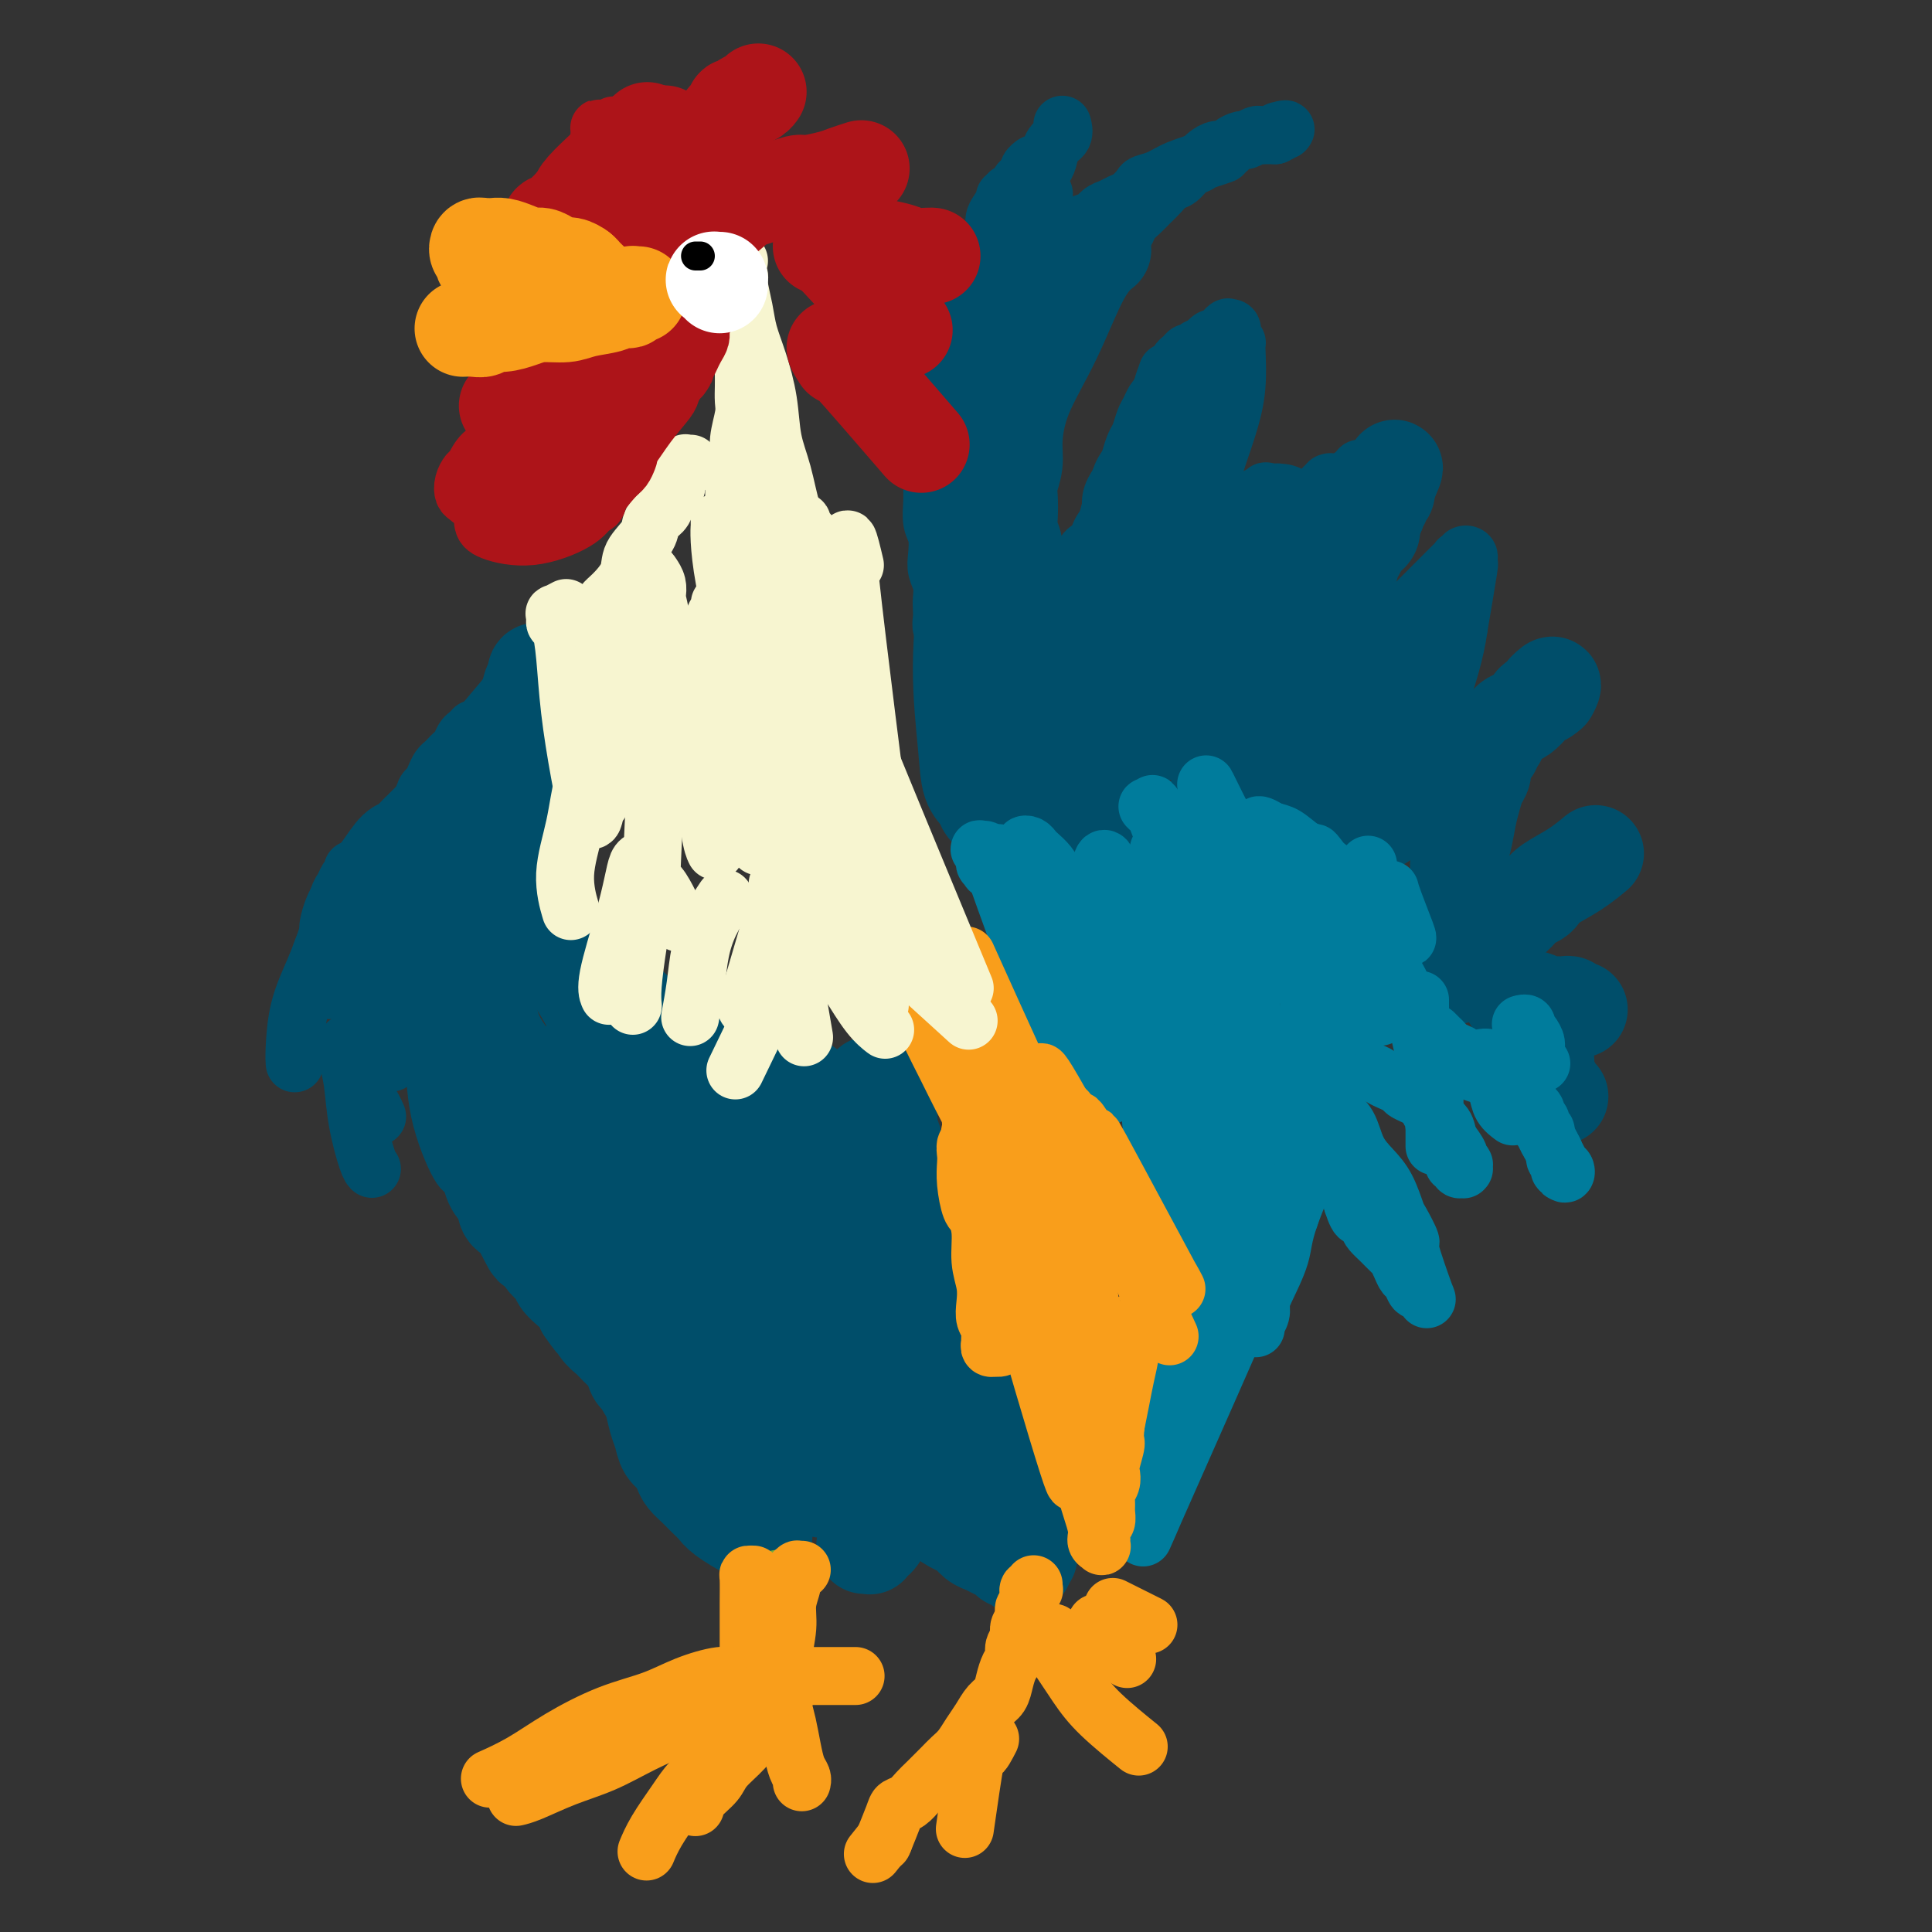 <svg viewBox='0 0 400 400' version='1.1' xmlns='http://www.w3.org/2000/svg' xmlns:xlink='http://www.w3.org/1999/xlink'><rect x="0" y="0" width="400" height="400" fill="#333333" stroke="none"/><g fill='none' stroke='#004E6A' stroke-width='20' stroke-linecap='round' stroke-linejoin='round'><path d='M206,169c-0.449,-0.440 -0.898,-0.881 -1,-1c-0.102,-0.119 0.142,0.083 0,0c-0.142,-0.083 -0.670,-0.452 -1,-1c-0.330,-0.548 -0.463,-1.274 -1,-2c-0.537,-0.726 -1.478,-1.453 -2,-3c-0.522,-1.547 -0.623,-3.915 -1,-8c-0.377,-4.085 -1.029,-9.889 -1,-16c0.029,-6.111 0.739,-12.530 1,-17c0.261,-4.470 0.075,-6.991 0,-8c-0.075,-1.009 -0.037,-0.504 0,0'/><path d='M220,171c0.120,-0.457 0.239,-0.913 0,-1c-0.239,-0.087 -0.837,0.197 -1,0c-0.163,-0.197 0.107,-0.873 0,-1c-0.107,-0.127 -0.592,0.296 -1,0c-0.408,-0.296 -0.739,-1.311 -1,-2c-0.261,-0.689 -0.452,-1.053 -1,-2c-0.548,-0.947 -1.452,-2.477 -2,-4c-0.548,-1.523 -0.739,-3.039 -1,-5c-0.261,-1.961 -0.592,-4.366 -1,-6c-0.408,-1.634 -0.894,-2.496 -1,-4c-0.106,-1.504 0.168,-3.651 0,-5c-0.168,-1.349 -0.777,-1.901 -1,-3c-0.223,-1.099 -0.060,-2.744 0,-4c0.060,-1.256 0.016,-2.124 0,-3c-0.016,-0.876 -0.003,-1.760 0,-3c0.003,-1.240 -0.003,-2.835 0,-4c0.003,-1.165 0.015,-1.900 0,-3c-0.015,-1.100 -0.056,-2.567 0,-4c0.056,-1.433 0.210,-2.833 0,-4c-0.210,-1.167 -0.784,-2.100 -1,-3c-0.216,-0.900 -0.073,-1.766 0,-3c0.073,-1.234 0.075,-2.835 0,-4c-0.075,-1.165 -0.227,-1.893 0,-3c0.227,-1.107 0.832,-2.592 1,-4c0.168,-1.408 -0.102,-2.738 0,-5c0.102,-2.262 0.574,-5.454 2,-9c1.426,-3.546 3.805,-7.445 6,-12c2.195,-4.555 4.206,-9.765 6,-13c1.794,-3.235 3.370,-4.496 4,-5c0.630,-0.504 0.315,-0.252 0,0'/></g>
<g fill='none' stroke='#004E6A' stroke-width='12' stroke-linecap='round' stroke-linejoin='round'><path d='M219,52c-0.118,-0.333 -0.236,-0.666 0,-1c0.236,-0.334 0.827,-0.668 1,-1c0.173,-0.332 -0.071,-0.662 0,-1c0.071,-0.338 0.456,-0.686 1,-1c0.544,-0.314 1.248,-0.595 2,-1c0.752,-0.405 1.552,-0.935 2,-1c0.448,-0.065 0.542,0.334 1,0c0.458,-0.334 1.279,-1.403 2,-2c0.721,-0.597 1.344,-0.724 2,-1c0.656,-0.276 1.347,-0.703 2,-1c0.653,-0.297 1.267,-0.464 2,-1c0.733,-0.536 1.585,-1.443 2,-2c0.415,-0.557 0.392,-0.766 1,-1c0.608,-0.234 1.848,-0.494 3,-1c1.152,-0.506 2.216,-1.259 4,-2c1.784,-0.741 4.288,-1.469 6,-2c1.712,-0.531 2.632,-0.866 3,-1c0.368,-0.134 0.184,-0.067 0,0'/><path d='M227,56c-0.006,0.109 -0.013,0.218 0,0c0.013,-0.218 0.045,-0.765 0,-1c-0.045,-0.235 -0.168,-0.160 0,0c0.168,0.160 0.626,0.405 1,0c0.374,-0.405 0.663,-1.459 1,-2c0.337,-0.541 0.723,-0.567 1,-1c0.277,-0.433 0.444,-1.271 1,-2c0.556,-0.729 1.500,-1.350 2,-2c0.500,-0.650 0.557,-1.330 1,-2c0.443,-0.670 1.274,-1.330 2,-2c0.726,-0.670 1.349,-1.349 2,-2c0.651,-0.651 1.330,-1.274 2,-2c0.670,-0.726 1.331,-1.557 2,-2c0.669,-0.443 1.344,-0.500 2,-1c0.656,-0.500 1.292,-1.444 2,-2c0.708,-0.556 1.489,-0.723 2,-1c0.511,-0.277 0.752,-0.665 1,-1c0.248,-0.335 0.504,-0.615 1,-1c0.496,-0.385 1.231,-0.873 2,-1c0.769,-0.127 1.572,0.106 2,0c0.428,-0.106 0.482,-0.550 1,-1c0.518,-0.450 1.501,-0.905 2,-1c0.499,-0.095 0.515,0.171 1,0c0.485,-0.171 1.439,-0.778 2,-1c0.561,-0.222 0.728,-0.060 1,0c0.272,0.060 0.650,0.016 1,0c0.350,-0.016 0.671,-0.005 1,0c0.329,0.005 0.664,0.002 1,0'/><path d='M264,28c3.646,-1.774 1.762,-1.207 1,-1c-0.762,0.207 -0.400,0.056 0,0c0.400,-0.056 0.838,-0.015 1,0c0.162,0.015 0.046,0.004 0,0c-0.046,-0.004 -0.023,-0.002 0,0'/><path d='M205,129c0.008,-0.033 0.016,-0.065 0,0c-0.016,0.065 -0.057,0.229 0,0c0.057,-0.229 0.212,-0.849 0,-1c-0.212,-0.151 -0.793,0.166 -1,0c-0.207,-0.166 -0.041,-0.817 0,-1c0.041,-0.183 -0.041,0.101 0,0c0.041,-0.101 0.207,-0.589 0,-1c-0.207,-0.411 -0.787,-0.746 -1,-1c-0.213,-0.254 -0.058,-0.425 0,-1c0.058,-0.575 0.020,-1.552 0,-2c-0.020,-0.448 -0.020,-0.367 0,-1c0.020,-0.633 0.061,-1.979 0,-4c-0.061,-2.021 -0.224,-4.718 0,-6c0.224,-1.282 0.835,-1.148 1,-2c0.165,-0.852 -0.114,-2.691 0,-4c0.114,-1.309 0.622,-2.089 1,-3c0.378,-0.911 0.626,-1.953 1,-3c0.374,-1.047 0.874,-2.101 1,-3c0.126,-0.899 -0.124,-1.644 0,-2c0.124,-0.356 0.621,-0.322 1,-1c0.379,-0.678 0.642,-2.069 1,-3c0.358,-0.931 0.813,-1.403 1,-2c0.187,-0.597 0.107,-1.317 0,-2c-0.107,-0.683 -0.240,-1.327 0,-2c0.240,-0.673 0.851,-1.374 1,-2c0.149,-0.626 -0.166,-1.178 0,-2c0.166,-0.822 0.814,-1.914 1,-3c0.186,-1.086 -0.090,-2.168 0,-3c0.090,-0.832 0.545,-1.416 1,-2'/><path d='M213,72c1.769,-6.553 1.192,-3.436 1,-3c-0.192,0.436 0.001,-1.809 0,-3c-0.001,-1.191 -0.196,-1.326 0,-2c0.196,-0.674 0.784,-1.885 1,-3c0.216,-1.115 0.062,-2.134 0,-3c-0.062,-0.866 -0.031,-1.580 0,-2c0.031,-0.420 0.061,-0.547 0,-1c-0.061,-0.453 -0.212,-1.232 0,-2c0.212,-0.768 0.789,-1.525 1,-2c0.211,-0.475 0.057,-0.666 0,-1c-0.057,-0.334 -0.016,-0.810 0,-1c0.016,-0.190 0.008,-0.095 0,0'/><path d='M196,142c-0.000,0.088 -0.000,0.176 0,0c0.000,-0.176 0.000,-0.614 0,-1c-0.000,-0.386 -0.000,-0.718 0,-1c0.000,-0.282 0.001,-0.512 0,-1c-0.001,-0.488 -0.004,-1.233 0,-2c0.004,-0.767 0.015,-1.556 0,-2c-0.015,-0.444 -0.057,-0.542 0,-1c0.057,-0.458 0.211,-1.277 0,-2c-0.211,-0.723 -0.788,-1.351 -1,-2c-0.212,-0.649 -0.061,-1.318 0,-2c0.061,-0.682 0.030,-1.378 0,-2c-0.030,-0.622 -0.060,-1.171 0,-2c0.060,-0.829 0.208,-1.939 0,-3c-0.208,-1.061 -0.774,-2.073 -1,-3c-0.226,-0.927 -0.113,-1.771 0,-3c0.113,-1.229 0.226,-2.845 0,-4c-0.226,-1.155 -0.793,-1.849 -1,-3c-0.207,-1.151 -0.056,-2.758 0,-4c0.056,-1.242 0.018,-2.117 0,-3c-0.018,-0.883 -0.015,-1.772 0,-3c0.015,-1.228 0.042,-2.793 0,-4c-0.042,-1.207 -0.152,-2.057 0,-3c0.152,-0.943 0.565,-1.981 1,-3c0.435,-1.019 0.891,-2.020 1,-3c0.109,-0.980 -0.128,-1.939 0,-3c0.128,-1.061 0.622,-2.222 1,-3c0.378,-0.778 0.640,-1.171 1,-2c0.360,-0.829 0.817,-2.094 1,-3c0.183,-0.906 0.091,-1.453 0,-2'/><path d='M198,72c0.936,-3.296 0.777,-2.037 1,-2c0.223,0.037 0.830,-1.149 1,-2c0.170,-0.851 -0.095,-1.369 0,-2c0.095,-0.631 0.551,-1.376 1,-2c0.449,-0.624 0.890,-1.126 1,-2c0.110,-0.874 -0.110,-2.121 0,-3c0.110,-0.879 0.550,-1.390 1,-2c0.450,-0.610 0.909,-1.319 1,-2c0.091,-0.681 -0.188,-1.336 0,-2c0.188,-0.664 0.843,-1.338 1,-2c0.157,-0.662 -0.182,-1.311 0,-2c0.182,-0.689 0.886,-1.418 1,-2c0.114,-0.582 -0.362,-1.018 0,-2c0.362,-0.982 1.561,-2.511 2,-3c0.439,-0.489 0.118,0.061 0,0c-0.118,-0.061 -0.034,-0.732 0,-1c0.034,-0.268 0.017,-0.134 0,0'/><path d='M201,118c-0.001,-0.354 -0.001,-0.709 0,-1c0.001,-0.291 0.004,-0.519 0,-1c-0.004,-0.481 -0.015,-1.216 0,-2c0.015,-0.784 0.055,-1.618 0,-2c-0.055,-0.382 -0.207,-0.313 0,-1c0.207,-0.687 0.772,-2.129 1,-3c0.228,-0.871 0.118,-1.170 0,-2c-0.118,-0.830 -0.243,-2.191 0,-3c0.243,-0.809 0.853,-1.066 1,-2c0.147,-0.934 -0.171,-2.546 0,-4c0.171,-1.454 0.830,-2.749 1,-4c0.170,-1.251 -0.150,-2.459 0,-4c0.150,-1.541 0.771,-3.416 1,-5c0.229,-1.584 0.065,-2.875 0,-4c-0.065,-1.125 -0.032,-2.082 0,-3c0.032,-0.918 0.061,-1.797 0,-3c-0.061,-1.203 -0.213,-2.731 0,-4c0.213,-1.269 0.789,-2.280 1,-3c0.211,-0.720 0.055,-1.150 0,-2c-0.055,-0.850 -0.011,-2.119 0,-3c0.011,-0.881 -0.011,-1.373 0,-2c0.011,-0.627 0.056,-1.389 0,-2c-0.056,-0.611 -0.212,-1.070 0,-2c0.212,-0.930 0.792,-2.332 1,-3c0.208,-0.668 0.046,-0.602 0,-1c-0.046,-0.398 0.026,-1.261 0,-2c-0.026,-0.739 -0.150,-1.354 0,-2c0.150,-0.646 0.575,-1.323 1,-2'/><path d='M208,46c1.305,-11.333 1.066,-3.667 1,-1c-0.066,2.667 0.039,0.333 0,-1c-0.039,-1.333 -0.222,-1.666 0,-2c0.222,-0.334 0.848,-0.667 1,-1c0.152,-0.333 -0.169,-0.664 0,-1c0.169,-0.336 0.829,-0.677 1,-1c0.171,-0.323 -0.147,-0.626 0,-1c0.147,-0.374 0.758,-0.817 1,-1c0.242,-0.183 0.117,-0.104 0,0c-0.117,0.104 -0.224,0.234 0,0c0.224,-0.234 0.778,-0.833 1,-1c0.222,-0.167 0.112,0.099 0,0c-0.112,-0.099 -0.226,-0.562 0,-1c0.226,-0.438 0.793,-0.849 1,-1c0.207,-0.151 0.056,-0.040 0,0c-0.056,0.040 -0.015,0.011 0,0c0.015,-0.011 0.004,-0.003 0,0c-0.004,0.003 -0.002,0.002 0,0'/><path d='M216,40c0.122,0.112 0.243,0.223 0,0c-0.243,-0.223 -0.851,-0.781 -1,-1c-0.149,-0.219 0.159,-0.100 0,0c-0.159,0.100 -0.786,0.182 -1,0c-0.214,-0.182 -0.016,-0.628 0,-1c0.016,-0.372 -0.152,-0.670 0,-1c0.152,-0.330 0.623,-0.693 1,-1c0.377,-0.307 0.661,-0.559 1,-1c0.339,-0.441 0.732,-1.071 1,-2c0.268,-0.929 0.412,-2.158 1,-3c0.588,-0.842 1.622,-1.298 2,-2c0.378,-0.702 0.102,-1.651 0,-2c-0.102,-0.349 -0.029,-0.100 0,0c0.029,0.100 0.015,0.050 0,0'/><path d='M239,170c0.009,-0.032 0.017,-0.064 0,0c-0.017,0.064 -0.061,0.225 0,0c0.061,-0.225 0.227,-0.836 0,-1c-0.227,-0.164 -0.849,0.120 -1,0c-0.151,-0.120 0.167,-0.645 0,-1c-0.167,-0.355 -0.818,-0.540 -1,-1c-0.182,-0.460 0.106,-1.194 0,-2c-0.106,-0.806 -0.605,-1.682 -1,-3c-0.395,-1.318 -0.684,-3.078 -1,-5c-0.316,-1.922 -0.659,-4.007 -1,-6c-0.341,-1.993 -0.681,-3.894 -1,-6c-0.319,-2.106 -0.617,-4.419 -1,-7c-0.383,-2.581 -0.850,-5.432 -1,-8c-0.150,-2.568 0.015,-4.855 0,-7c-0.015,-2.145 -0.212,-4.148 0,-6c0.212,-1.852 0.833,-3.551 1,-5c0.167,-1.449 -0.121,-2.646 0,-4c0.121,-1.354 0.652,-2.864 1,-4c0.348,-1.136 0.513,-1.896 1,-3c0.487,-1.104 1.295,-2.551 2,-4c0.705,-1.449 1.306,-2.898 2,-4c0.694,-1.102 1.481,-1.856 2,-3c0.519,-1.144 0.770,-2.677 1,-4c0.230,-1.323 0.439,-2.434 1,-3c0.561,-0.566 1.475,-0.585 2,-1c0.525,-0.415 0.662,-1.225 1,-2c0.338,-0.775 0.878,-1.514 1,-2c0.122,-0.486 -0.173,-0.718 0,-1c0.173,-0.282 0.816,-0.614 1,-1c0.184,-0.386 -0.090,-0.824 0,-1c0.090,-0.176 0.545,-0.088 1,0'/><path d='M248,75c2.166,-4.027 0.581,-1.094 0,0c-0.581,1.094 -0.157,0.350 0,0c0.157,-0.350 0.048,-0.306 0,0c-0.048,0.306 -0.035,0.874 0,1c0.035,0.126 0.091,-0.191 0,1c-0.091,1.191 -0.331,3.890 -1,7c-0.669,3.110 -1.768,6.631 -3,10c-1.232,3.369 -2.599,6.586 -4,10c-1.401,3.414 -2.837,7.024 -4,10c-1.163,2.976 -2.055,5.318 -3,8c-0.945,2.682 -1.944,5.704 -3,8c-1.056,2.296 -2.169,3.865 -3,6c-0.831,2.135 -1.381,4.837 -2,7c-0.619,2.163 -1.306,3.787 -1,7c0.306,3.213 1.605,8.016 2,10c0.395,1.984 -0.114,1.151 0,1c0.114,-0.151 0.852,0.382 1,1c0.148,0.618 -0.295,1.322 0,0c0.295,-1.322 1.329,-4.672 2,-9c0.671,-4.328 0.979,-9.636 1,-14c0.021,-4.364 -0.246,-7.785 0,-11c0.246,-3.215 1.005,-6.224 1,-8c-0.005,-1.776 -0.774,-2.319 -1,-3c-0.226,-0.681 0.090,-1.501 0,-2c-0.090,-0.499 -0.588,-0.678 -1,-1c-0.412,-0.322 -0.739,-0.787 -1,-1c-0.261,-0.213 -0.455,-0.173 -1,0c-0.545,0.173 -1.441,0.478 -2,1c-0.559,0.522 -0.779,1.261 -1,2'/><path d='M224,116c-1.351,1.293 -2.229,3.526 -3,6c-0.771,2.474 -1.436,5.191 -2,8c-0.564,2.809 -1.028,5.712 -1,9c0.028,3.288 0.547,6.961 1,10c0.453,3.039 0.840,5.445 1,7c0.160,1.555 0.095,2.259 0,3c-0.095,0.741 -0.218,1.520 0,2c0.218,0.480 0.776,0.662 1,1c0.224,0.338 0.112,0.833 0,1c-0.112,0.167 -0.226,0.005 0,0c0.226,-0.005 0.792,0.146 1,0c0.208,-0.146 0.059,-0.589 0,-1c-0.059,-0.411 -0.027,-0.790 0,0c0.027,0.790 0.049,2.751 0,-2c-0.049,-4.751 -0.169,-16.213 0,-22c0.169,-5.787 0.626,-5.900 1,-7c0.374,-1.100 0.663,-3.189 1,-5c0.337,-1.811 0.720,-3.346 1,-5c0.280,-1.654 0.456,-3.429 1,-5c0.544,-1.571 1.455,-2.939 2,-4c0.545,-1.061 0.722,-1.816 1,-3c0.278,-1.184 0.656,-2.796 1,-4c0.344,-1.204 0.656,-1.999 1,-3c0.344,-1.001 0.722,-2.207 1,-3c0.278,-0.793 0.456,-1.171 1,-2c0.544,-0.829 1.455,-2.109 2,-3c0.545,-0.891 0.724,-1.394 1,-2c0.276,-0.606 0.650,-1.316 1,-2c0.350,-0.684 0.675,-1.342 1,-2'/><path d='M238,88c2.035,-4.689 1.123,-2.412 1,-2c-0.123,0.412 0.543,-1.040 1,-2c0.457,-0.960 0.703,-1.427 1,-2c0.297,-0.573 0.643,-1.253 1,-2c0.357,-0.747 0.724,-1.562 1,-2c0.276,-0.438 0.460,-0.499 1,-1c0.540,-0.501 1.436,-1.443 2,-2c0.564,-0.557 0.795,-0.728 1,-1c0.205,-0.272 0.382,-0.645 1,-1c0.618,-0.355 1.676,-0.691 2,-1c0.324,-0.309 -0.085,-0.591 0,-1c0.085,-0.409 0.663,-0.947 1,-1c0.337,-0.053 0.434,0.377 1,0c0.566,-0.377 1.602,-1.561 2,-2c0.398,-0.439 0.160,-0.132 0,0c-0.160,0.132 -0.240,0.091 0,0c0.240,-0.091 0.800,-0.230 1,0c0.200,0.230 0.039,0.830 0,1c-0.039,0.170 0.043,-0.089 0,0c-0.043,0.089 -0.213,0.526 0,1c0.213,0.474 0.808,0.985 1,1c0.192,0.015 -0.017,-0.465 0,1c0.017,1.465 0.262,4.876 0,8c-0.262,3.124 -1.029,5.962 -2,9c-0.971,3.038 -2.144,6.275 -3,9c-0.856,2.725 -1.394,4.937 -2,7c-0.606,2.063 -1.278,3.979 -2,6c-0.722,2.021 -1.492,4.149 -2,6c-0.508,1.851 -0.754,3.426 -1,5'/><path d='M244,122c-2.261,7.452 -1.915,5.081 -2,5c-0.085,-0.081 -0.601,2.127 -1,4c-0.399,1.873 -0.682,3.411 -1,5c-0.318,1.589 -0.673,3.231 -1,5c-0.327,1.769 -0.628,3.667 -1,5c-0.372,1.333 -0.817,2.100 -1,3c-0.183,0.900 -0.105,1.932 0,3c0.105,1.068 0.238,2.173 0,3c-0.238,0.827 -0.849,1.375 -1,2c-0.151,0.625 0.156,1.326 0,2c-0.156,0.674 -0.774,1.319 -1,2c-0.226,0.681 -0.061,1.396 0,2c0.061,0.604 0.017,1.097 0,2c-0.017,0.903 -0.008,2.218 0,3c0.008,0.782 0.016,1.032 0,1c-0.016,-0.032 -0.057,-0.344 0,0c0.057,0.344 0.211,1.346 0,2c-0.211,0.654 -0.789,0.959 -1,1c-0.211,0.041 -0.057,-0.184 0,0c0.057,0.184 0.016,0.777 0,1c-0.016,0.223 -0.008,0.075 0,0c0.008,-0.075 0.016,-0.076 0,0c-0.016,0.076 -0.057,0.227 0,0c0.057,-0.227 0.212,-0.834 0,-1c-0.212,-0.166 -0.793,0.110 -1,0c-0.207,-0.110 -0.042,-0.607 0,-1c0.042,-0.393 -0.040,-0.683 0,-1c0.040,-0.317 0.203,-0.662 0,-1c-0.203,-0.338 -0.772,-0.668 -1,-1c-0.228,-0.332 -0.114,-0.666 0,-1'/><path d='M232,167c-0.709,-0.972 -0.981,-1.403 -1,-2c-0.019,-0.597 0.216,-1.360 0,-2c-0.216,-0.640 -0.884,-1.157 -1,-2c-0.116,-0.843 0.320,-2.012 0,-3c-0.320,-0.988 -1.396,-1.797 -2,-3c-0.604,-1.203 -0.736,-2.802 -1,-4c-0.264,-1.198 -0.658,-1.996 -1,-3c-0.342,-1.004 -0.631,-2.213 -1,-3c-0.369,-0.787 -0.819,-1.151 -1,-2c-0.181,-0.849 -0.093,-2.184 0,-3c0.093,-0.816 0.192,-1.115 0,-2c-0.192,-0.885 -0.674,-2.357 -1,-3c-0.326,-0.643 -0.495,-0.458 0,-3c0.495,-2.542 1.652,-7.811 2,-10c0.348,-2.189 -0.115,-1.299 0,-1c0.115,0.299 0.809,0.008 1,-1c0.191,-1.008 -0.121,-2.734 0,-4c0.121,-1.266 0.675,-2.071 1,-3c0.325,-0.929 0.419,-1.981 1,-3c0.581,-1.019 1.647,-2.005 2,-3c0.353,-0.995 -0.008,-2.000 0,-3c0.008,-1.000 0.383,-1.996 1,-3c0.617,-1.004 1.475,-2.016 2,-3c0.525,-0.984 0.718,-1.940 1,-3c0.282,-1.060 0.653,-2.224 1,-3c0.347,-0.776 0.670,-1.164 1,-2c0.330,-0.836 0.666,-2.121 1,-3c0.334,-0.879 0.667,-1.352 1,-2c0.333,-0.648 0.667,-1.471 1,-2c0.333,-0.529 0.667,-0.765 1,-1'/><path d='M240,82c2.829,-8.306 1.402,-4.071 1,-3c-0.402,1.071 0.221,-1.024 1,-2c0.779,-0.976 1.714,-0.835 2,-1c0.286,-0.165 -0.078,-0.636 0,-1c0.078,-0.364 0.599,-0.619 1,-1c0.401,-0.381 0.681,-0.887 1,-1c0.319,-0.113 0.678,0.167 1,0c0.322,-0.167 0.607,-0.781 1,-1c0.393,-0.219 0.893,-0.044 1,0c0.107,0.044 -0.179,-0.042 0,0c0.179,0.042 0.822,0.211 1,0c0.178,-0.211 -0.110,-0.802 0,-1c0.110,-0.198 0.617,-0.001 1,0c0.383,0.001 0.642,-0.192 1,0c0.358,0.192 0.817,0.769 1,1c0.183,0.231 0.092,0.115 0,0'/><path d='M252,170c-0.032,-0.444 -0.065,-0.889 0,-1c0.065,-0.111 0.227,0.111 0,0c-0.227,-0.111 -0.845,-0.554 -1,-1c-0.155,-0.446 0.152,-0.894 0,-1c-0.152,-0.106 -0.761,0.130 -1,0c-0.239,-0.130 -0.106,-0.626 0,-1c0.106,-0.374 0.186,-0.626 0,-1c-0.186,-0.374 -0.638,-0.869 -1,-2c-0.362,-1.131 -0.634,-2.896 -1,-5c-0.366,-2.104 -0.828,-4.546 -1,-7c-0.172,-2.454 -0.056,-4.919 0,-7c0.056,-2.081 0.053,-3.779 0,-6c-0.053,-2.221 -0.155,-4.965 0,-7c0.155,-2.035 0.566,-3.360 1,-5c0.434,-1.640 0.890,-3.595 1,-5c0.110,-1.405 -0.125,-2.261 0,-3c0.125,-0.739 0.611,-1.363 1,-2c0.389,-0.637 0.682,-1.288 1,-2c0.318,-0.712 0.663,-1.486 1,-2c0.337,-0.514 0.668,-0.768 1,-1c0.332,-0.232 0.666,-0.443 1,-1c0.334,-0.557 0.666,-1.460 1,-2c0.334,-0.540 0.668,-0.718 1,-1c0.332,-0.282 0.663,-0.668 1,-1c0.337,-0.332 0.682,-0.611 1,-1c0.318,-0.389 0.611,-0.888 1,-1c0.389,-0.112 0.874,0.162 1,0c0.126,-0.162 -0.107,-0.761 0,-1c0.107,-0.239 0.553,-0.120 1,0'/><path d='M261,103c1.791,-2.265 0.270,-0.426 0,0c-0.270,0.426 0.713,-0.560 1,-1c0.287,-0.440 -0.120,-0.335 0,0c0.120,0.335 0.769,0.902 1,1c0.231,0.098 0.044,-0.271 0,0c-0.044,0.271 0.056,1.181 0,1c-0.056,-0.181 -0.267,-1.454 0,2c0.267,3.454 1.014,11.635 1,18c-0.014,6.365 -0.787,10.912 -1,15c-0.213,4.088 0.135,7.716 0,11c-0.135,3.284 -0.754,6.226 -1,8c-0.246,1.774 -0.118,2.382 0,3c0.118,0.618 0.227,1.248 0,2c-0.227,0.752 -0.791,1.626 -1,2c-0.209,0.374 -0.062,0.248 0,0c0.062,-0.248 0.040,-0.616 0,-1c-0.040,-0.384 -0.097,-0.783 0,-1c0.097,-0.217 0.347,-0.252 1,-3c0.653,-2.748 1.709,-8.210 3,-13c1.291,-4.790 2.818,-8.907 4,-13c1.182,-4.093 2.018,-8.161 3,-12c0.982,-3.839 2.109,-7.449 3,-10c0.891,-2.551 1.545,-4.042 2,-5c0.455,-0.958 0.710,-1.381 1,-2c0.290,-0.619 0.614,-1.434 1,-2c0.386,-0.566 0.835,-0.883 1,-1c0.165,-0.117 0.047,-0.033 0,0c-0.047,0.033 -0.024,0.017 0,0'/><path d='M280,102c2.947,-9.756 0.815,-2.647 0,0c-0.815,2.647 -0.313,0.833 0,0c0.313,-0.833 0.437,-0.684 0,1c-0.437,1.684 -1.434,4.902 -3,8c-1.566,3.098 -3.701,6.076 -6,10c-2.299,3.924 -4.764,8.795 -7,13c-2.236,4.205 -4.245,7.743 -6,11c-1.755,3.257 -3.256,6.234 -4,8c-0.744,1.766 -0.732,2.322 -1,3c-0.268,0.678 -0.815,1.479 -1,2c-0.185,0.521 -0.007,0.764 0,1c0.007,0.236 -0.157,0.466 0,0c0.157,-0.466 0.633,-1.626 0,0c-0.633,1.626 -2.376,6.040 2,-5c4.376,-11.040 14.871,-37.532 19,-48c4.129,-10.468 1.892,-4.911 1,-3c-0.892,1.911 -0.438,0.176 0,-1c0.438,-1.176 0.862,-1.792 1,-2c0.138,-0.208 -0.008,-0.009 0,0c0.008,0.009 0.171,-0.171 0,0c-0.171,0.171 -0.675,0.692 -1,1c-0.325,0.308 -0.471,0.403 -2,4c-1.529,3.597 -4.442,10.696 -7,17c-2.558,6.304 -4.762,11.811 -7,17c-2.238,5.189 -4.508,10.059 -6,14c-1.492,3.941 -2.204,6.953 -3,9c-0.796,2.047 -1.676,3.128 -2,4c-0.324,0.872 -0.093,1.535 0,2c0.093,0.465 0.046,0.733 0,1'/><path d='M247,169c-3.847,9.542 -0.965,1.398 0,-1c0.965,-2.398 0.011,0.952 1,-1c0.989,-1.952 3.919,-9.206 7,-16c3.081,-6.794 6.313,-13.130 9,-19c2.687,-5.870 4.829,-11.275 7,-16c2.171,-4.725 4.372,-8.771 6,-11c1.628,-2.229 2.682,-2.642 3,-3c0.318,-0.358 -0.099,-0.662 0,-1c0.099,-0.338 0.715,-0.710 1,-1c0.285,-0.290 0.237,-0.499 0,0c-0.237,0.499 -0.665,1.707 0,0c0.665,-1.707 2.423,-6.329 0,1c-2.423,7.329 -9.028,26.607 -12,35c-2.972,8.393 -2.313,5.899 -3,8c-0.687,2.101 -2.720,8.798 -4,13c-1.280,4.202 -1.807,5.911 -2,7c-0.193,1.089 -0.052,1.560 0,2c0.052,0.440 0.014,0.851 0,1c-0.014,0.149 -0.002,0.036 0,0c0.002,-0.036 -0.004,0.005 0,0c0.004,-0.005 0.018,-0.056 0,0c-0.018,0.056 -0.068,0.218 0,-1c0.068,-1.218 0.253,-3.818 1,-8c0.747,-4.182 2.057,-9.947 3,-15c0.943,-5.053 1.518,-9.396 2,-13c0.482,-3.604 0.872,-6.471 1,-8c0.128,-1.529 -0.004,-1.719 0,-2c0.004,-0.281 0.144,-0.652 0,-1c-0.144,-0.348 -0.572,-0.674 -1,-1'/><path d='M266,118c0.696,-7.880 -0.565,-3.081 -1,-1c-0.435,2.081 -0.045,1.442 0,1c0.045,-0.442 -0.254,-0.687 -1,1c-0.746,1.687 -1.940,5.306 -4,9c-2.060,3.694 -4.987,7.461 -7,11c-2.013,3.539 -3.114,6.848 -4,9c-0.886,2.152 -1.558,3.147 -2,4c-0.442,0.853 -0.655,1.566 -1,2c-0.345,0.434 -0.821,0.591 -1,1c-0.179,0.409 -0.061,1.070 0,1c0.061,-0.070 0.064,-0.872 0,-1c-0.064,-0.128 -0.195,0.418 0,0c0.195,-0.418 0.717,-1.799 0,-1c-0.717,0.799 -2.673,3.778 0,-1c2.673,-4.778 9.976,-17.313 13,-23c3.024,-5.687 1.770,-4.526 2,-5c0.230,-0.474 1.944,-2.584 3,-4c1.056,-1.416 1.453,-2.137 2,-3c0.547,-0.863 1.245,-1.869 2,-3c0.755,-1.131 1.567,-2.387 2,-3c0.433,-0.613 0.487,-0.584 1,-1c0.513,-0.416 1.485,-1.277 2,-2c0.515,-0.723 0.572,-1.308 1,-2c0.428,-0.692 1.228,-1.492 2,-2c0.772,-0.508 1.516,-0.724 2,-1c0.484,-0.276 0.707,-0.613 1,-1c0.293,-0.387 0.655,-0.825 1,-1c0.345,-0.175 0.672,-0.088 1,0'/><path d='M280,102c3.029,-3.558 0.601,-0.955 0,0c-0.601,0.955 0.624,0.260 1,0c0.376,-0.260 -0.097,-0.085 0,0c0.097,0.085 0.762,0.080 1,0c0.238,-0.080 0.047,-0.236 0,0c-0.047,0.236 0.051,0.864 0,1c-0.051,0.136 -0.249,-0.218 0,0c0.249,0.218 0.947,1.010 1,2c0.053,0.990 -0.540,2.180 -1,4c-0.460,1.820 -0.789,4.271 -1,7c-0.211,2.729 -0.305,5.738 -1,9c-0.695,3.262 -1.990,6.779 -3,9c-1.010,2.221 -1.734,3.147 -3,8c-1.266,4.853 -3.075,13.632 -4,17c-0.925,3.368 -0.966,1.323 -1,1c-0.034,-0.323 -0.061,1.075 0,2c0.061,0.925 0.212,1.376 0,2c-0.212,0.624 -0.785,1.421 -1,2c-0.215,0.579 -0.071,0.941 0,1c0.071,0.059 0.071,-0.183 0,0c-0.071,0.183 -0.212,0.792 0,1c0.212,0.208 0.779,0.014 1,0c0.221,-0.014 0.098,0.150 0,0c-0.098,-0.150 -0.171,-0.614 0,-1c0.171,-0.386 0.585,-0.693 1,-1'/><path d='M270,166c-1.538,6.169 -0.382,1.091 0,-1c0.382,-2.091 -0.011,-1.196 0,-2c0.011,-0.804 0.427,-3.306 1,-5c0.573,-1.694 1.305,-2.579 2,-4c0.695,-1.421 1.355,-3.377 2,-5c0.645,-1.623 1.275,-2.914 2,-4c0.725,-1.086 1.545,-1.968 2,-3c0.455,-1.032 0.544,-2.216 1,-3c0.456,-0.784 1.278,-1.170 2,-2c0.722,-0.830 1.344,-2.105 2,-3c0.656,-0.895 1.346,-1.410 2,-2c0.654,-0.590 1.271,-1.253 2,-2c0.729,-0.747 1.572,-1.576 2,-2c0.428,-0.424 0.443,-0.442 2,-2c1.557,-1.558 4.656,-4.656 6,-6c1.344,-1.344 0.933,-0.935 1,-1c0.067,-0.065 0.610,-0.605 1,-1c0.390,-0.395 0.625,-0.645 1,-1c0.375,-0.355 0.889,-0.814 1,-1c0.111,-0.186 -0.180,-0.099 0,0c0.180,0.099 0.833,0.209 1,0c0.167,-0.209 -0.151,-0.737 0,-1c0.151,-0.263 0.772,-0.262 1,0c0.228,0.262 0.063,0.783 0,1c-0.063,0.217 -0.022,0.130 0,0c0.022,-0.130 0.027,-0.303 0,0c-0.027,0.303 -0.084,1.082 0,1c0.084,-0.082 0.310,-1.023 0,1c-0.310,2.023 -1.155,7.012 -2,12'/><path d='M302,130c-0.660,4.920 -2.309,10.222 -4,15c-1.691,4.778 -3.424,9.034 -5,13c-1.576,3.966 -2.997,7.642 -4,10c-1.003,2.358 -1.589,3.399 -2,4c-0.411,0.601 -0.646,0.763 -1,1c-0.354,0.237 -0.827,0.548 -1,1c-0.173,0.452 -0.047,1.046 0,1c0.047,-0.046 0.016,-0.730 0,-1c-0.016,-0.270 -0.018,-0.125 0,0c0.018,0.125 0.056,0.229 0,0c-0.056,-0.229 -0.207,-0.793 0,-1c0.207,-0.207 0.774,-0.059 1,0c0.226,0.059 0.113,0.030 0,0'/></g>
<g fill='none' stroke='#004E6A' stroke-width='20' stroke-linecap='round' stroke-linejoin='round'><path d='M286,170c0.008,-0.030 0.016,-0.059 0,0c-0.016,0.059 -0.057,0.208 0,0c0.057,-0.208 0.212,-0.773 0,-1c-0.212,-0.227 -0.793,-0.117 -1,0c-0.207,0.117 -0.041,0.242 0,0c0.041,-0.242 -0.041,-0.852 0,-1c0.041,-0.148 0.207,0.167 0,0c-0.207,-0.167 -0.788,-0.816 -1,-1c-0.212,-0.184 -0.057,0.097 0,0c0.057,-0.097 0.016,-0.570 0,-1c-0.016,-0.430 -0.005,-0.815 0,-2c0.005,-1.185 0.005,-3.171 0,-5c-0.005,-1.829 -0.016,-3.501 0,-5c0.016,-1.499 0.060,-2.824 0,-4c-0.060,-1.176 -0.222,-2.203 0,-3c0.222,-0.797 0.829,-1.365 1,-2c0.171,-0.635 -0.095,-1.336 0,-2c0.095,-0.664 0.551,-1.292 1,-2c0.449,-0.708 0.891,-1.496 1,-2c0.109,-0.504 -0.115,-0.723 0,-1c0.115,-0.277 0.569,-0.613 1,-1c0.431,-0.387 0.837,-0.825 1,-1c0.163,-0.175 0.081,-0.088 0,0'/><path d='M265,148c0.002,-0.003 0.004,-0.007 0,0c-0.004,0.007 -0.013,0.024 0,0c0.013,-0.024 0.048,-0.091 0,0c-0.048,0.091 -0.179,0.338 0,0c0.179,-0.338 0.667,-1.262 1,-2c0.333,-0.738 0.512,-1.291 1,-2c0.488,-0.709 1.285,-1.575 2,-3c0.715,-1.425 1.347,-3.410 2,-5c0.653,-1.590 1.327,-2.786 2,-4c0.673,-1.214 1.346,-2.446 2,-4c0.654,-1.554 1.288,-3.428 2,-5c0.712,-1.572 1.500,-2.841 2,-4c0.500,-1.159 0.712,-2.207 1,-3c0.288,-0.793 0.652,-1.329 1,-2c0.348,-0.671 0.681,-1.475 1,-2c0.319,-0.525 0.625,-0.772 1,-1c0.375,-0.228 0.819,-0.439 1,-1c0.181,-0.561 0.100,-1.474 0,-2c-0.100,-0.526 -0.219,-0.665 0,-1c0.219,-0.335 0.777,-0.864 1,-1c0.223,-0.136 0.111,0.122 0,0c-0.111,-0.122 -0.222,-0.625 0,-1c0.222,-0.375 0.778,-0.621 1,-1c0.222,-0.379 0.112,-0.890 0,-1c-0.112,-0.110 -0.226,0.180 0,0c0.226,-0.180 0.793,-0.832 1,-1c0.207,-0.168 0.056,0.147 0,0c-0.056,-0.147 -0.016,-0.756 0,-1c0.016,-0.244 0.008,-0.122 0,0'/><path d='M287,101c3.405,-7.500 0.917,-2.750 0,-1c-0.917,1.750 -0.262,0.500 0,0c0.262,-0.500 0.131,-0.250 0,0'/><path d='M285,101c-0.447,0.035 -0.895,0.070 -1,0c-0.105,-0.070 0.132,-0.246 0,0c-0.132,0.246 -0.632,0.912 -1,1c-0.368,0.088 -0.602,-0.404 -1,0c-0.398,0.404 -0.958,1.703 -2,3c-1.042,1.297 -2.567,2.594 -4,4c-1.433,1.406 -2.776,2.923 -4,5c-1.224,2.077 -2.330,4.713 -3,7c-0.670,2.287 -0.906,4.225 -1,5c-0.094,0.775 -0.047,0.388 0,0'/><path d='M265,106c-0.329,-0.056 -0.658,-0.111 -1,0c-0.342,0.111 -0.697,0.390 -1,1c-0.303,0.610 -0.554,1.551 -1,3c-0.446,1.449 -1.086,3.405 -2,6c-0.914,2.595 -2.101,5.830 -3,9c-0.899,3.170 -1.511,6.277 -2,9c-0.489,2.723 -0.854,5.064 -1,6c-0.146,0.936 -0.073,0.468 0,0'/><path d='M302,185c0.000,-0.033 0.000,-0.066 0,0c-0.000,0.066 -0.001,0.230 0,0c0.001,-0.230 0.003,-0.853 0,-1c-0.003,-0.147 -0.012,0.184 0,0c0.012,-0.184 0.045,-0.881 0,-2c-0.045,-1.119 -0.167,-2.660 0,-4c0.167,-1.340 0.623,-2.481 1,-4c0.377,-1.519 0.675,-3.418 1,-5c0.325,-1.582 0.678,-2.847 1,-4c0.322,-1.153 0.612,-2.193 1,-3c0.388,-0.807 0.873,-1.382 1,-2c0.127,-0.618 -0.106,-1.280 0,-2c0.106,-0.720 0.550,-1.498 1,-2c0.450,-0.502 0.905,-0.727 1,-1c0.095,-0.273 -0.172,-0.594 0,-1c0.172,-0.406 0.781,-0.896 1,-1c0.219,-0.104 0.048,0.180 0,0c-0.048,-0.180 0.028,-0.822 0,-1c-0.028,-0.178 -0.160,0.108 0,0c0.160,-0.108 0.610,-0.610 1,-1c0.390,-0.390 0.719,-0.668 1,-1c0.281,-0.332 0.513,-0.719 1,-1c0.487,-0.281 1.227,-0.457 2,-1c0.773,-0.543 1.578,-1.455 2,-2c0.422,-0.545 0.460,-0.724 1,-1c0.540,-0.276 1.583,-0.650 2,-1c0.417,-0.350 0.209,-0.675 0,-1'/><path d='M320,143c2.244,-2.333 1.356,-0.667 1,0c-0.356,0.667 -0.178,0.333 0,0'/><path d='M301,202c0.002,0.120 0.004,0.241 0,0c-0.004,-0.241 -0.013,-0.842 0,-1c0.013,-0.158 0.047,0.127 0,0c-0.047,-0.127 -0.176,-0.666 0,-1c0.176,-0.334 0.656,-0.465 1,-1c0.344,-0.535 0.553,-1.476 1,-2c0.447,-0.524 1.132,-0.630 2,-1c0.868,-0.370 1.919,-1.002 3,-2c1.081,-0.998 2.191,-2.362 3,-3c0.809,-0.638 1.316,-0.552 2,-1c0.684,-0.448 1.546,-1.432 2,-2c0.454,-0.568 0.501,-0.721 1,-1c0.499,-0.279 1.451,-0.685 2,-1c0.549,-0.315 0.694,-0.540 1,-1c0.306,-0.460 0.773,-1.154 2,-2c1.227,-0.846 3.215,-1.843 5,-3c1.785,-1.157 3.367,-2.473 4,-3c0.633,-0.527 0.316,-0.263 0,0'/><path d='M314,208c-0.039,0.113 -0.078,0.227 0,0c0.078,-0.227 0.271,-0.793 0,-1c-0.271,-0.207 -1.008,-0.055 -1,0c0.008,0.055 0.760,0.014 1,0c0.240,-0.014 -0.034,0.000 0,0c0.034,-0.000 0.375,-0.014 1,0c0.625,0.014 1.533,0.056 2,0c0.467,-0.056 0.492,-0.211 1,0c0.508,0.211 1.498,0.788 2,1c0.502,0.212 0.515,0.061 1,0c0.485,-0.061 1.440,-0.030 2,0c0.560,0.030 0.725,0.061 1,0c0.275,-0.061 0.661,-0.212 1,0c0.339,0.212 0.630,0.788 1,1c0.370,0.212 0.820,0.061 1,0c0.180,-0.061 0.090,-0.030 0,0'/><path d='M314,207c0.022,0.023 0.044,0.047 0,0c-0.044,-0.047 -0.152,-0.164 0,0c0.152,0.164 0.566,0.611 1,1c0.434,0.389 0.890,0.722 1,1c0.110,0.278 -0.124,0.501 0,1c0.124,0.499 0.608,1.274 1,2c0.392,0.726 0.693,1.403 1,2c0.307,0.597 0.621,1.115 1,2c0.379,0.885 0.822,2.139 1,3c0.178,0.861 0.090,1.331 0,2c-0.090,0.669 -0.182,1.538 0,2c0.182,0.462 0.636,0.515 1,1c0.364,0.485 0.636,1.400 1,2c0.364,0.600 0.818,0.886 1,1c0.182,0.114 0.091,0.057 0,0'/><path d='M101,214c-0.164,0.215 -0.327,0.430 0,1c0.327,0.570 1.146,1.495 2,3c0.854,1.505 1.744,3.589 3,6c1.256,2.411 2.876,5.149 4,8c1.124,2.851 1.750,5.815 2,7c0.250,1.185 0.125,0.593 0,0'/><path d='M101,217c-0.423,0.442 -0.845,0.884 -1,1c-0.155,0.116 -0.042,-0.096 0,0c0.042,0.096 0.013,0.498 0,1c-0.013,0.502 -0.010,1.105 0,2c0.010,0.895 0.027,2.082 0,4c-0.027,1.918 -0.098,4.566 0,7c0.098,2.434 0.367,4.652 1,7c0.633,2.348 1.632,4.824 2,6c0.368,1.176 0.105,1.050 0,1c-0.105,-0.050 -0.053,-0.025 0,0'/><path d='M105,224c-0.032,-0.008 -0.064,-0.016 0,0c0.064,0.016 0.223,0.056 0,0c-0.223,-0.056 -0.829,-0.209 -1,0c-0.171,0.209 0.094,0.781 0,1c-0.094,0.219 -0.547,0.085 -1,0c-0.453,-0.085 -0.906,-0.122 -1,0c-0.094,0.122 0.171,0.402 0,1c-0.171,0.598 -0.778,1.515 -1,2c-0.222,0.485 -0.061,0.539 0,1c0.061,0.461 0.020,1.331 0,2c-0.020,0.669 -0.020,1.139 0,2c0.020,0.861 0.061,2.114 0,3c-0.061,0.886 -0.224,1.406 0,2c0.224,0.594 0.833,1.261 1,2c0.167,0.739 -0.110,1.549 0,2c0.110,0.451 0.607,0.544 1,1c0.393,0.456 0.682,1.276 1,2c0.318,0.724 0.665,1.351 1,2c0.335,0.649 0.657,1.318 1,2c0.343,0.682 0.707,1.376 1,2c0.293,0.624 0.516,1.178 1,2c0.484,0.822 1.228,1.911 2,3c0.772,1.089 1.572,2.179 2,3c0.428,0.821 0.486,1.375 1,2c0.514,0.625 1.486,1.322 2,2c0.514,0.678 0.571,1.336 1,2c0.429,0.664 1.231,1.333 2,2c0.769,0.667 1.505,1.334 2,2c0.495,0.666 0.747,1.333 1,2'/><path d='M121,271c3.207,4.694 2.225,2.427 2,2c-0.225,-0.427 0.307,0.984 1,2c0.693,1.016 1.548,1.637 2,2c0.452,0.363 0.501,0.468 1,1c0.499,0.532 1.447,1.489 2,2c0.553,0.511 0.710,0.575 1,1c0.290,0.425 0.711,1.213 1,2c0.289,0.787 0.444,1.575 1,2c0.556,0.425 1.512,0.486 2,1c0.488,0.514 0.507,1.479 1,2c0.493,0.521 1.459,0.596 2,1c0.541,0.404 0.656,1.136 1,2c0.344,0.864 0.918,1.860 1,2c0.082,0.140 -0.329,-0.576 1,1c1.329,1.576 4.397,5.444 6,7c1.603,1.556 1.740,0.799 2,1c0.260,0.201 0.644,1.361 1,2c0.356,0.639 0.683,0.759 1,1c0.317,0.241 0.624,0.603 1,1c0.376,0.397 0.822,0.828 1,1c0.178,0.172 0.089,0.086 0,0'/><path d='M133,283c0.002,-0.087 0.003,-0.175 0,0c-0.003,0.175 -0.012,0.611 0,1c0.012,0.389 0.045,0.730 0,1c-0.045,0.270 -0.166,0.470 0,1c0.166,0.530 0.621,1.392 1,2c0.379,0.608 0.683,0.964 1,2c0.317,1.036 0.649,2.753 1,4c0.351,1.247 0.723,2.025 1,3c0.277,0.975 0.458,2.148 1,3c0.542,0.852 1.443,1.383 2,2c0.557,0.617 0.769,1.320 1,2c0.231,0.680 0.482,1.336 1,2c0.518,0.664 1.303,1.337 2,2c0.697,0.663 1.304,1.316 2,2c0.696,0.684 1.479,1.399 2,2c0.521,0.601 0.779,1.089 2,2c1.221,0.911 3.406,2.245 5,3c1.594,0.755 2.598,0.930 3,1c0.402,0.070 0.201,0.035 0,0'/><path d='M161,309c0.018,0.081 0.035,0.161 0,0c-0.035,-0.161 -0.123,-0.564 0,-1c0.123,-0.436 0.455,-0.905 1,-1c0.545,-0.095 1.302,0.185 2,0c0.698,-0.185 1.338,-0.835 2,-1c0.662,-0.165 1.346,0.156 2,0c0.654,-0.156 1.279,-0.789 2,-1c0.721,-0.211 1.540,-0.000 2,0c0.460,0.000 0.562,-0.210 1,0c0.438,0.210 1.213,0.840 2,1c0.787,0.160 1.587,-0.150 2,0c0.413,0.150 0.439,0.761 1,1c0.561,0.239 1.656,0.107 2,0c0.344,-0.107 -0.062,-0.187 0,0c0.062,0.187 0.593,0.641 1,1c0.407,0.359 0.691,0.622 1,1c0.309,0.378 0.644,0.872 1,1c0.356,0.128 0.735,-0.110 1,0c0.265,0.110 0.418,0.568 1,1c0.582,0.432 1.595,0.838 2,1c0.405,0.162 0.203,0.081 0,0'/><path d='M186,307c-0.024,-0.007 -0.048,-0.013 0,0c0.048,0.013 0.168,0.047 0,0c-0.168,-0.047 -0.623,-0.174 -1,0c-0.377,0.174 -0.675,0.649 -1,1c-0.325,0.351 -0.675,0.577 -1,1c-0.325,0.423 -0.623,1.041 -1,2c-0.377,0.959 -0.832,2.258 -1,3c-0.168,0.742 -0.048,0.926 0,1c0.048,0.074 0.024,0.037 0,0'/><path d='M182,318c0.083,-0.121 0.167,-0.243 0,0c-0.167,0.243 -0.584,0.850 -1,1c-0.416,0.150 -0.830,-0.156 -1,0c-0.170,0.156 -0.097,0.774 0,1c0.097,0.226 0.218,0.061 0,0c-0.218,-0.061 -0.777,-0.017 -1,0c-0.223,0.017 -0.112,0.009 0,0'/><path d='M190,303c0.113,0.414 0.227,0.828 0,1c-0.227,0.172 -0.794,0.102 -1,0c-0.206,-0.102 -0.051,-0.234 0,0c0.051,0.234 -0.002,0.835 0,1c0.002,0.165 0.059,-0.108 0,0c-0.059,0.108 -0.233,0.595 0,1c0.233,0.405 0.873,0.727 1,1c0.127,0.273 -0.257,0.497 0,1c0.257,0.503 1.157,1.286 2,2c0.843,0.714 1.629,1.361 2,2c0.371,0.639 0.326,1.270 1,2c0.674,0.730 2.067,1.558 3,2c0.933,0.442 1.406,0.500 2,1c0.594,0.500 1.311,1.444 2,2c0.689,0.556 1.352,0.724 2,1c0.648,0.276 1.283,0.662 2,1c0.717,0.338 1.517,0.630 2,1c0.483,0.370 0.650,0.817 1,1c0.350,0.183 0.882,0.101 1,0c0.118,-0.101 -0.179,-0.222 0,0c0.179,0.222 0.832,0.788 1,1c0.168,0.212 -0.151,0.072 0,0c0.151,-0.072 0.773,-0.074 1,0c0.227,0.074 0.061,0.226 0,0c-0.061,-0.226 -0.016,-0.830 0,-1c0.016,-0.170 0.005,0.094 0,0c-0.005,-0.094 -0.002,-0.547 0,-1'/><path d='M212,322c2.166,0.754 0.580,-0.360 0,-1c-0.580,-0.640 -0.155,-0.804 0,-1c0.155,-0.196 0.041,-0.423 0,-1c-0.041,-0.577 -0.010,-1.506 0,-2c0.010,-0.494 -0.001,-0.555 0,-1c0.001,-0.445 0.015,-1.274 0,-2c-0.015,-0.726 -0.060,-1.348 0,-2c0.060,-0.652 0.223,-1.334 0,-2c-0.223,-0.666 -0.834,-1.317 -1,-2c-0.166,-0.683 0.113,-1.398 0,-2c-0.113,-0.602 -0.620,-1.091 -1,-2c-0.380,-0.909 -0.635,-2.236 0,-2c0.635,0.236 2.160,2.037 -1,-2c-3.160,-4.037 -11.005,-13.912 -15,-19c-3.995,-5.088 -4.139,-5.389 -5,-7c-0.861,-1.611 -2.438,-4.531 -4,-7c-1.562,-2.469 -3.109,-4.487 -4,-7c-0.891,-2.513 -1.124,-5.523 -2,-9c-0.876,-3.477 -2.393,-7.422 -3,-9c-0.607,-1.578 -0.303,-0.789 0,0'/><path d='M202,288c-0.298,0.092 -0.596,0.184 -1,0c-0.404,-0.184 -0.913,-0.645 -1,-1c-0.087,-0.355 0.247,-0.605 0,-1c-0.247,-0.395 -1.075,-0.935 -2,-2c-0.925,-1.065 -1.946,-2.655 -3,-5c-1.054,-2.345 -2.142,-5.446 -3,-8c-0.858,-2.554 -1.487,-4.563 -2,-6c-0.513,-1.437 -0.912,-2.304 -1,-3c-0.088,-0.696 0.134,-1.222 0,-2c-0.134,-0.778 -0.625,-1.808 -1,-3c-0.375,-1.192 -0.635,-2.546 -1,-4c-0.365,-1.454 -0.834,-3.008 -1,-4c-0.166,-0.992 -0.030,-1.422 0,-2c0.030,-0.578 -0.045,-1.306 0,-2c0.045,-0.694 0.209,-1.356 0,-2c-0.209,-0.644 -0.792,-1.271 -1,-2c-0.208,-0.729 -0.042,-1.561 0,-2c0.042,-0.439 -0.042,-0.485 0,-1c0.042,-0.515 0.208,-1.500 0,-2c-0.208,-0.500 -0.792,-0.516 -1,-1c-0.208,-0.484 -0.042,-1.435 0,-2c0.042,-0.565 -0.040,-0.743 0,-1c0.040,-0.257 0.203,-0.595 0,-1c-0.203,-0.405 -0.772,-0.879 -1,-1c-0.228,-0.121 -0.116,0.111 0,0c0.116,-0.111 0.237,-0.566 0,-1c-0.237,-0.434 -0.833,-0.848 -1,-1c-0.167,-0.152 0.095,-0.044 0,0c-0.095,0.044 -0.548,0.022 -1,0'/><path d='M181,228c-1.628,-6.731 -0.199,-2.060 0,0c0.199,2.060 -0.832,1.509 -1,1c-0.168,-0.509 0.528,-0.976 0,1c-0.528,1.976 -2.281,6.395 -3,11c-0.719,4.605 -0.403,9.394 0,14c0.403,4.606 0.892,9.027 1,13c0.108,3.973 -0.166,7.499 0,10c0.166,2.501 0.771,3.978 1,5c0.229,1.022 0.083,1.590 0,2c-0.083,0.410 -0.104,0.660 0,1c0.104,0.340 0.333,0.768 0,0c-0.333,-0.768 -1.230,-2.731 0,0c1.230,2.731 4.586,10.158 0,-1c-4.586,-11.158 -17.112,-40.900 -22,-52c-4.888,-11.100 -2.136,-3.558 -1,-1c1.136,2.558 0.657,0.133 0,-1c-0.657,-1.133 -1.492,-0.973 -2,-1c-0.508,-0.027 -0.689,-0.241 -1,0c-0.311,0.241 -0.751,0.938 -1,1c-0.249,0.062 -0.306,-0.511 0,1c0.306,1.511 0.975,5.107 2,10c1.025,4.893 2.407,11.084 4,18c1.593,6.916 3.396,14.557 5,21c1.604,6.443 3.010,11.688 4,16c0.990,4.312 1.564,7.692 2,9c0.436,1.308 0.733,0.544 1,1c0.267,0.456 0.505,2.130 0,1c-0.505,-1.130 -1.752,-5.065 -3,-9'/><path d='M167,299c-1.371,-3.934 -3.800,-10.268 -6,-16c-2.200,-5.732 -4.171,-10.860 -7,-16c-2.829,-5.140 -6.516,-10.291 -9,-14c-2.484,-3.709 -3.765,-5.975 -6,-8c-2.235,-2.025 -5.426,-3.807 -7,-5c-1.574,-1.193 -1.532,-1.797 -2,-2c-0.468,-0.203 -1.445,-0.007 -2,0c-0.555,0.007 -0.688,-0.177 -1,0c-0.312,0.177 -0.801,0.714 -1,1c-0.199,0.286 -0.106,0.322 0,1c0.106,0.678 0.227,1.998 1,5c0.773,3.002 2.198,7.688 3,12c0.802,4.312 0.979,8.252 5,10c4.021,1.748 11.885,1.306 15,0c3.115,-1.306 1.481,-3.474 -1,-8c-2.481,-4.526 -5.811,-11.408 -9,-17c-3.189,-5.592 -6.239,-9.894 -9,-13c-2.761,-3.106 -5.232,-5.017 -7,-6c-1.768,-0.983 -2.831,-1.040 -4,-1c-1.169,0.040 -2.442,0.175 -3,0c-0.558,-0.175 -0.401,-0.660 -1,1c-0.599,1.660 -1.955,5.466 -2,9c-0.045,3.534 1.220,6.798 3,11c1.780,4.202 4.075,9.343 7,14c2.925,4.657 6.480,8.831 10,13c3.520,4.169 7.006,8.334 10,11c2.994,2.666 5.497,3.833 8,5'/><path d='M152,286c5.249,5.155 4.372,3.543 5,3c0.628,-0.543 2.760,-0.018 4,0c1.240,0.018 1.586,-0.472 3,-1c1.414,-0.528 3.894,-1.096 3,-8c-0.894,-6.904 -5.161,-20.145 -10,-29c-4.839,-8.855 -10.248,-13.324 -14,-16c-3.752,-2.676 -5.845,-3.558 -7,-4c-1.155,-0.442 -1.372,-0.444 -2,0c-0.628,0.444 -1.667,1.333 -2,4c-0.333,2.667 0.041,7.113 0,10c-0.041,2.887 -0.496,4.214 6,13c6.496,8.786 19.944,25.031 25,31c5.056,5.969 1.720,1.661 1,0c-0.720,-1.661 1.176,-0.677 2,0c0.824,0.677 0.575,1.045 1,-1c0.425,-2.045 1.525,-6.503 2,-10c0.475,-3.497 0.324,-6.033 0,-9c-0.324,-2.967 -0.823,-6.367 -1,-9c-0.177,-2.633 -0.034,-4.501 0,-6c0.034,-1.499 -0.043,-2.628 0,-4c0.043,-1.372 0.204,-2.986 0,-4c-0.204,-1.014 -0.773,-1.426 -1,-2c-0.227,-0.574 -0.112,-1.308 0,-2c0.112,-0.692 0.223,-1.340 0,-2c-0.223,-0.660 -0.778,-1.331 -1,-2c-0.222,-0.669 -0.111,-1.334 0,-2'/><path d='M166,236c-0.690,-6.616 -0.916,-2.155 -1,-1c-0.084,1.155 -0.027,-0.996 0,-2c0.027,-1.004 0.022,-0.861 0,-1c-0.022,-0.139 -0.061,-0.560 0,-1c0.061,-0.440 0.224,-0.900 0,-1c-0.224,-0.100 -0.833,0.158 -1,0c-0.167,-0.158 0.109,-0.732 0,-1c-0.109,-0.268 -0.604,-0.230 -1,0c-0.396,0.230 -0.693,0.651 -1,1c-0.307,0.349 -0.623,0.627 -1,1c-0.377,0.373 -0.816,0.840 -1,1c-0.184,0.160 -0.115,0.013 -1,1c-0.885,0.987 -2.724,3.107 -4,5c-1.276,1.893 -1.987,3.557 -2,4c-0.013,0.443 0.674,-0.337 -2,2c-2.674,2.337 -8.708,7.789 -11,10c-2.292,2.211 -0.841,1.181 -1,1c-0.159,-0.181 -1.928,0.488 -3,1c-1.072,0.512 -1.446,0.867 -2,1c-0.554,0.133 -1.289,0.043 -2,0c-0.711,-0.043 -1.398,-0.038 -2,0c-0.602,0.038 -1.120,0.109 -2,0c-0.880,-0.109 -2.123,-0.396 -3,-1c-0.877,-0.604 -1.390,-1.523 -2,-2c-0.610,-0.477 -1.318,-0.513 -2,-1c-0.682,-0.487 -1.338,-1.425 -2,-2c-0.662,-0.575 -1.331,-0.788 -2,-1'/><path d='M117,250c-2.042,-1.201 -1.647,-0.703 -2,-1c-0.353,-0.297 -1.456,-1.389 -2,-2c-0.544,-0.611 -0.531,-0.741 -1,-1c-0.469,-0.259 -1.421,-0.646 -2,-1c-0.579,-0.354 -0.785,-0.676 -1,-1c-0.215,-0.324 -0.439,-0.650 -1,-1c-0.561,-0.350 -1.460,-0.724 -2,-1c-0.540,-0.276 -0.722,-0.455 -1,-1c-0.278,-0.545 -0.652,-1.455 -1,-2c-0.348,-0.545 -0.672,-0.725 -1,-1c-0.328,-0.275 -0.662,-0.644 -1,-1c-0.338,-0.356 -0.680,-0.698 -1,-1c-0.320,-0.302 -0.618,-0.562 -1,-1c-0.382,-0.438 -0.848,-1.053 -1,-1c-0.152,0.053 0.011,0.773 0,1c-0.011,0.227 -0.196,-0.040 0,0c0.196,0.040 0.772,0.388 1,1c0.228,0.612 0.106,1.489 0,2c-0.106,0.511 -0.198,0.655 0,1c0.198,0.345 0.687,0.889 1,2c0.313,1.111 0.451,2.787 1,4c0.549,1.213 1.509,1.963 2,3c0.491,1.037 0.513,2.360 1,3c0.487,0.640 1.439,0.595 2,1c0.561,0.405 0.732,1.258 1,2c0.268,0.742 0.634,1.371 1,2'/><path d='M109,256c1.727,3.582 1.044,1.538 1,1c-0.044,-0.538 0.551,0.429 1,1c0.449,0.571 0.751,0.744 1,1c0.249,0.256 0.444,0.594 1,1c0.556,0.406 1.472,0.879 2,1c0.528,0.121 0.667,-0.110 1,0c0.333,0.110 0.859,0.561 1,1c0.141,0.439 -0.102,0.865 0,1c0.102,0.135 0.548,-0.023 1,0c0.452,0.023 0.911,0.226 1,0c0.089,-0.226 -0.192,-0.882 0,0c0.192,0.882 0.857,3.301 -1,-1c-1.857,-4.301 -6.237,-15.323 -8,-20c-1.763,-4.677 -0.910,-3.009 -1,-3c-0.090,0.009 -1.124,-1.639 -2,-3c-0.876,-1.361 -1.596,-2.433 -2,-3c-0.404,-0.567 -0.493,-0.627 -1,-1c-0.507,-0.373 -1.431,-1.059 -2,-2c-0.569,-0.941 -0.781,-2.138 -1,-3c-0.219,-0.862 -0.444,-1.389 -1,-2c-0.556,-0.611 -1.445,-1.307 -2,-2c-0.555,-0.693 -0.778,-1.382 -1,-2c-0.222,-0.618 -0.444,-1.167 -1,-2c-0.556,-0.833 -1.444,-1.952 -2,-3c-0.556,-1.048 -0.778,-2.024 -1,-3'/><path d='M93,213c-2.714,-4.309 -1.498,-2.080 -1,-2c0.498,0.080 0.277,-1.987 0,-3c-0.277,-1.013 -0.610,-0.973 -1,-2c-0.390,-1.027 -0.836,-3.123 -1,-6c-0.164,-2.877 -0.047,-6.536 0,-8c0.047,-1.464 0.023,-0.732 0,0'/><path d='M117,232c-0.333,-0.419 -0.665,-0.837 -1,-1c-0.335,-0.163 -0.671,-0.069 -1,0c-0.329,0.069 -0.651,0.115 -1,0c-0.349,-0.115 -0.725,-0.389 -1,-1c-0.275,-0.611 -0.447,-1.559 -1,-2c-0.553,-0.441 -1.486,-0.375 -2,-1c-0.514,-0.625 -0.610,-1.941 -1,-3c-0.390,-1.059 -1.074,-1.861 -2,-3c-0.926,-1.139 -2.093,-2.613 -3,-4c-0.907,-1.387 -1.553,-2.686 -2,-4c-0.447,-1.314 -0.694,-2.644 -1,-4c-0.306,-1.356 -0.670,-2.737 -1,-4c-0.330,-1.263 -0.624,-2.407 -1,-4c-0.376,-1.593 -0.833,-3.634 -1,-5c-0.167,-1.366 -0.045,-2.057 0,-3c0.045,-0.943 0.011,-2.139 0,-3c-0.011,-0.861 0.001,-1.386 0,-2c-0.001,-0.614 -0.014,-1.315 0,-2c0.014,-0.685 0.057,-1.352 0,-2c-0.057,-0.648 -0.212,-1.276 0,-2c0.212,-0.724 0.793,-1.544 1,-2c0.207,-0.456 0.042,-0.548 0,-1c-0.042,-0.452 0.041,-1.265 0,-2c-0.041,-0.735 -0.204,-1.393 0,-2c0.204,-0.607 0.776,-1.163 1,-2c0.224,-0.837 0.101,-1.956 0,-3c-0.101,-1.044 -0.181,-2.012 0,-3c0.181,-0.988 0.623,-1.997 1,-3c0.377,-1.003 0.688,-2.002 1,-3'/><path d='M102,161c0.384,-6.739 -0.156,-3.585 0,-3c0.156,0.585 1.009,-1.398 2,-3c0.991,-1.602 2.121,-2.821 3,-4c0.879,-1.179 1.506,-2.317 2,-3c0.494,-0.683 0.855,-0.909 1,-1c0.145,-0.091 0.072,-0.045 0,0'/><path d='M111,156c-0.423,0.006 -0.845,0.013 -1,0c-0.155,-0.013 -0.041,-0.044 0,0c0.041,0.044 0.011,0.164 0,0c-0.011,-0.164 -0.003,-0.610 0,-1c0.003,-0.390 0.001,-0.723 0,-1c-0.001,-0.277 -0.000,-0.498 0,-1c0.000,-0.502 0.000,-1.285 0,-2c-0.000,-0.715 -0.001,-1.361 0,-2c0.001,-0.639 0.004,-1.270 0,-2c-0.004,-0.730 -0.015,-1.559 0,-2c0.015,-0.441 0.057,-0.495 0,-1c-0.057,-0.505 -0.212,-1.459 0,-2c0.212,-0.541 0.793,-0.667 1,-1c0.207,-0.333 0.042,-0.874 0,-1c-0.042,-0.126 0.041,0.163 0,0c-0.041,-0.163 -0.206,-0.776 0,-1c0.206,-0.224 0.784,-0.057 1,0c0.216,0.057 0.069,0.005 0,0c-0.069,-0.005 -0.061,0.039 0,0c0.061,-0.039 0.175,-0.159 0,1c-0.175,1.159 -0.638,3.598 -1,6c-0.362,2.402 -0.623,4.768 -1,7c-0.377,2.232 -0.871,4.332 -1,6c-0.129,1.668 0.106,2.905 0,4c-0.106,1.095 -0.553,2.047 -1,3'/><path d='M108,166c-0.463,4.490 -0.120,2.213 0,2c0.120,-0.213 0.017,1.636 0,3c-0.017,1.364 0.051,2.241 0,3c-0.051,0.759 -0.223,1.398 0,2c0.223,0.602 0.839,1.166 1,2c0.161,0.834 -0.135,1.939 0,3c0.135,1.061 0.699,2.077 1,3c0.301,0.923 0.337,1.753 1,3c0.663,1.247 1.953,2.910 3,5c1.047,2.090 1.851,4.606 3,7c1.149,2.394 2.644,4.666 4,7c1.356,2.334 2.573,4.731 3,6c0.427,1.269 0.065,1.412 2,3c1.935,1.588 6.167,4.623 8,6c1.833,1.377 1.265,1.097 1,1c-0.265,-0.097 -0.229,-0.011 0,0c0.229,0.011 0.650,-0.055 1,0c0.350,0.055 0.628,0.230 1,0c0.372,-0.230 0.836,-0.865 1,-1c0.164,-0.135 0.028,0.231 0,0c-0.028,-0.231 0.053,-1.059 0,-2c-0.053,-0.941 -0.240,-1.995 -1,-3c-0.760,-1.005 -2.094,-1.960 -3,-3c-0.906,-1.040 -1.384,-2.165 -2,-3c-0.616,-0.835 -1.371,-1.378 -2,-2c-0.629,-0.622 -1.131,-1.321 -2,-2c-0.869,-0.679 -2.105,-1.337 -3,-2c-0.895,-0.663 -1.447,-1.332 -2,-2'/><path d='M123,202c-2.553,-2.332 -1.934,-1.162 -2,-1c-0.066,0.162 -0.816,-0.686 -1,-1c-0.184,-0.314 0.197,-0.096 0,0c-0.197,0.096 -0.973,0.068 -1,0c-0.027,-0.068 0.694,-0.177 1,0c0.306,0.177 0.197,0.639 0,1c-0.197,0.361 -0.481,0.621 1,2c1.481,1.379 4.726,3.876 7,6c2.274,2.124 3.575,3.876 5,5c1.425,1.124 2.972,1.619 4,2c1.028,0.381 1.535,0.649 2,1c0.465,0.351 0.888,0.787 1,1c0.112,0.213 -0.086,0.205 2,1c2.086,0.795 6.457,2.395 8,3c1.543,0.605 0.259,0.215 0,0c-0.259,-0.215 0.508,-0.254 1,0c0.492,0.254 0.708,0.800 1,1c0.292,0.200 0.658,0.052 1,0c0.342,-0.052 0.659,-0.010 1,0c0.341,0.010 0.706,-0.011 1,0c0.294,0.011 0.516,0.056 1,0c0.484,-0.056 1.229,-0.211 2,0c0.771,0.211 1.567,0.789 2,1c0.433,0.211 0.501,0.057 1,0c0.499,-0.057 1.428,-0.016 2,0c0.572,0.016 0.786,0.008 1,0'/><path d='M164,224c3.895,1.155 1.632,1.041 1,1c-0.632,-0.041 0.368,-0.011 1,0c0.632,0.011 0.895,0.003 1,0c0.105,-0.003 0.053,-0.002 0,0'/><path d='M113,140c-0.336,-0.102 -0.671,-0.203 -1,0c-0.329,0.203 -0.651,0.711 -1,1c-0.349,0.289 -0.726,0.359 -1,1c-0.274,0.641 -0.444,1.853 -1,3c-0.556,1.147 -1.498,2.230 -3,4c-1.502,1.770 -3.566,4.226 -5,6c-1.434,1.774 -2.240,2.867 -3,4c-0.760,1.133 -1.474,2.305 -2,3c-0.526,0.695 -0.865,0.913 -1,1c-0.135,0.087 -0.068,0.044 0,0'/><path d='M104,158c0.087,0.026 0.174,0.053 0,0c-0.174,-0.053 -0.608,-0.184 -1,0c-0.392,0.184 -0.740,0.684 -1,1c-0.260,0.316 -0.432,0.449 -1,1c-0.568,0.551 -1.534,1.519 -2,2c-0.466,0.481 -0.433,0.475 -1,1c-0.567,0.525 -1.735,1.580 -3,3c-1.265,1.420 -2.626,3.204 -4,5c-1.374,1.796 -2.760,3.605 -4,6c-1.240,2.395 -2.334,5.376 -3,7c-0.666,1.624 -0.905,1.893 -1,2c-0.095,0.107 -0.048,0.054 0,0'/><path d='M93,171c-0.032,-0.006 -0.064,-0.013 0,0c0.064,0.013 0.225,0.045 0,0c-0.225,-0.045 -0.836,-0.168 -1,0c-0.164,0.168 0.120,0.627 0,1c-0.120,0.373 -0.643,0.662 -1,1c-0.357,0.338 -0.547,0.727 -1,1c-0.453,0.273 -1.169,0.431 -2,1c-0.831,0.569 -1.778,1.550 -3,3c-1.222,1.450 -2.720,3.369 -4,5c-1.280,1.631 -2.343,2.973 -3,5c-0.657,2.027 -0.908,4.738 -1,6c-0.092,1.262 -0.026,1.075 0,1c0.026,-0.075 0.013,-0.037 0,0'/><path d='M89,170c-0.326,0.324 -0.653,0.648 -1,1c-0.347,0.352 -0.715,0.734 -1,1c-0.285,0.266 -0.488,0.418 -1,1c-0.512,0.582 -1.335,1.594 -2,2c-0.665,0.406 -1.173,0.207 -2,1c-0.827,0.793 -1.973,2.577 -3,4c-1.027,1.423 -1.935,2.485 -3,4c-1.065,1.515 -2.287,3.485 -3,5c-0.713,1.515 -0.918,2.576 -1,3c-0.082,0.424 -0.041,0.212 0,0'/></g>
<g fill='none' stroke='#004E6A' stroke-width='12' stroke-linecap='round' stroke-linejoin='round'><path d='M78,184c-0.033,-0.001 -0.065,-0.001 0,0c0.065,0.001 0.229,0.004 0,0c-0.229,-0.004 -0.849,-0.015 -1,0c-0.151,0.015 0.167,0.055 0,0c-0.167,-0.055 -0.820,-0.207 -1,0c-0.180,0.207 0.111,0.771 0,1c-0.111,0.229 -0.625,0.121 -1,0c-0.375,-0.121 -0.611,-0.255 -1,0c-0.389,0.255 -0.929,0.900 -1,1c-0.071,0.100 0.328,-0.343 0,0c-0.328,0.343 -1.384,1.472 -2,2c-0.616,0.528 -0.792,0.454 -1,1c-0.208,0.546 -0.447,1.713 -1,3c-0.553,1.287 -1.418,2.693 -2,4c-0.582,1.307 -0.881,2.516 -1,3c-0.119,0.484 -0.060,0.242 0,0'/><path d='M71,192c-0.030,0.334 -0.060,0.668 0,1c0.060,0.332 0.209,0.663 0,1c-0.209,0.337 -0.778,0.682 -1,1c-0.222,0.318 -0.098,0.611 0,1c0.098,0.389 0.170,0.875 0,2c-0.170,1.125 -0.582,2.889 -1,4c-0.418,1.111 -0.843,1.568 -1,2c-0.157,0.432 -0.045,0.838 0,1c0.045,0.162 0.022,0.081 0,0'/><path d='M81,191c0.000,-0.069 0.000,-0.139 0,0c0.000,0.139 0.000,0.486 0,1c0.000,0.514 0.000,1.194 0,2c0.000,0.806 0.000,1.738 0,3c0.000,1.262 0.000,2.852 0,5c0.000,2.148 0.000,4.852 0,7c0.000,2.148 0.000,3.738 0,5c0.000,1.262 0.000,2.194 0,3c0.000,0.806 0.000,1.486 0,2c0.000,0.514 0.000,0.861 0,1c0.000,0.139 0.000,0.069 0,0'/><path d='M78,194c-0.423,0.029 -0.845,0.058 -1,0c-0.155,-0.058 -0.042,-0.204 0,0c0.042,0.204 0.014,0.759 0,1c-0.014,0.241 -0.014,0.167 0,1c0.014,0.833 0.041,2.572 0,4c-0.041,1.428 -0.151,2.544 0,4c0.151,1.456 0.563,3.252 1,5c0.437,1.748 0.901,3.448 1,5c0.099,1.552 -0.166,2.956 0,4c0.166,1.044 0.762,1.727 1,2c0.238,0.273 0.119,0.137 0,0'/><path d='M80,199c0.111,0.024 0.222,0.047 0,0c-0.222,-0.047 -0.777,-0.166 -1,0c-0.223,0.166 -0.115,0.617 0,1c0.115,0.383 0.237,0.699 0,1c-0.237,0.301 -0.834,0.586 -1,1c-0.166,0.414 0.099,0.956 0,2c-0.099,1.044 -0.562,2.590 -1,4c-0.438,1.410 -0.850,2.685 -1,4c-0.150,1.315 -0.037,2.669 0,4c0.037,1.331 -0.000,2.637 0,4c0.000,1.363 0.039,2.782 0,4c-0.039,1.218 -0.155,2.234 0,3c0.155,0.766 0.580,1.283 1,2c0.420,0.717 0.834,1.633 1,2c0.166,0.367 0.083,0.183 0,0'/><path d='M90,212c0.003,-0.211 0.007,-0.421 0,0c-0.007,0.421 -0.024,1.475 0,2c0.024,0.525 0.089,0.523 0,1c-0.089,0.477 -0.334,1.433 0,3c0.334,1.567 1.245,3.746 2,6c0.755,2.254 1.355,4.583 2,7c0.645,2.417 1.336,4.921 2,7c0.664,2.079 1.302,3.732 2,5c0.698,1.268 1.457,2.149 2,3c0.543,0.851 0.869,1.672 1,2c0.131,0.328 0.065,0.164 0,0'/><path d='M91,209c-0.422,3.401 -0.844,6.802 -1,8c-0.156,1.198 -0.046,0.194 0,2c0.046,1.806 0.029,6.424 1,11c0.971,4.576 2.930,9.111 4,11c1.070,1.889 1.251,1.130 2,2c0.749,0.870 2.067,3.367 3,5c0.933,1.633 1.482,2.401 3,4c1.518,1.599 4.005,4.028 5,5c0.995,0.972 0.497,0.486 0,0'/><path d='M87,210c0.022,-0.059 0.044,-0.118 0,0c-0.044,0.118 -0.156,0.412 0,1c0.156,0.588 0.578,1.468 1,2c0.422,0.532 0.844,0.715 2,3c1.156,2.285 3.045,6.672 4,9c0.955,2.328 0.974,2.596 3,6c2.026,3.404 6.059,9.943 9,14c2.941,4.057 4.792,5.631 6,7c1.208,1.369 1.774,2.534 2,3c0.226,0.466 0.113,0.233 0,0'/><path d='M72,216c-0.007,-0.080 -0.014,-0.160 0,0c0.014,0.160 0.049,0.561 0,1c-0.049,0.439 -0.181,0.916 0,2c0.181,1.084 0.676,2.774 1,5c0.324,2.226 0.479,4.988 1,8c0.521,3.012 1.410,6.272 2,8c0.590,1.728 0.883,1.922 1,2c0.117,0.078 0.059,0.039 0,0'/><path d='M73,180c-0.024,0.438 -0.047,0.876 0,1c0.047,0.124 0.165,-0.066 0,0c-0.165,0.066 -0.613,0.388 -1,1c-0.387,0.612 -0.713,1.514 -1,2c-0.287,0.486 -0.536,0.556 -1,2c-0.464,1.444 -1.144,4.261 -2,7c-0.856,2.739 -1.890,5.400 -3,8c-1.110,2.600 -2.298,5.140 -3,8c-0.702,2.860 -0.920,6.039 -1,8c-0.080,1.961 -0.023,2.703 0,3c0.023,0.297 0.011,0.148 0,0'/><path d='M86,172c-0.421,-0.026 -0.842,-0.053 -1,0c-0.158,0.053 -0.053,0.185 0,0c0.053,-0.185 0.056,-0.687 0,-1c-0.056,-0.313 -0.170,-0.436 0,-1c0.170,-0.564 0.623,-1.568 1,-2c0.377,-0.432 0.678,-0.290 1,-1c0.322,-0.710 0.664,-2.270 1,-3c0.336,-0.730 0.668,-0.629 1,-1c0.332,-0.371 0.666,-1.213 1,-2c0.334,-0.787 0.667,-1.519 1,-2c0.333,-0.481 0.667,-0.710 1,-1c0.333,-0.290 0.666,-0.641 1,-1c0.334,-0.359 0.667,-0.727 1,-1c0.333,-0.273 0.664,-0.452 1,-1c0.336,-0.548 0.678,-1.467 1,-2c0.322,-0.533 0.625,-0.682 1,-1c0.375,-0.318 0.821,-0.805 1,-1c0.179,-0.195 0.089,-0.097 0,0'/></g>
<g fill='none' stroke='#007C9C' stroke-width='12' stroke-linecap='round' stroke-linejoin='round'><path d='M283,200c-0.309,0.316 -0.619,0.632 -1,1c-0.381,0.368 -0.834,0.789 -1,2c-0.166,1.211 -0.044,3.211 -1,7c-0.956,3.789 -2.988,9.366 -4,13c-1.012,3.634 -1.003,5.324 -1,6c0.003,0.676 0.002,0.338 0,0'/><path d='M294,207c-0.004,0.152 -0.009,0.305 0,1c0.009,0.695 0.030,1.934 0,3c-0.030,1.066 -0.113,1.960 0,3c0.113,1.040 0.422,2.227 1,4c0.578,1.773 1.425,4.131 2,5c0.575,0.869 0.879,0.248 1,0c0.121,-0.248 0.061,-0.124 0,0'/><path d='M297,214c-0.006,-0.006 -0.012,-0.013 0,0c0.012,0.013 0.044,0.045 0,0c-0.044,-0.045 -0.162,-0.166 0,0c0.162,0.166 0.604,0.619 1,1c0.396,0.381 0.745,0.690 1,1c0.255,0.310 0.415,0.622 1,1c0.585,0.378 1.596,0.822 2,1c0.404,0.178 0.202,0.089 0,0'/><path d='M315,212c-0.112,0.032 -0.223,0.063 0,0c0.223,-0.063 0.782,-0.221 1,0c0.218,0.221 0.096,0.821 0,1c-0.096,0.179 -0.166,-0.064 0,0c0.166,0.064 0.566,0.434 1,1c0.434,0.566 0.900,1.327 1,2c0.100,0.673 -0.165,1.258 0,2c0.165,0.742 0.762,1.641 1,2c0.238,0.359 0.119,0.180 0,0'/><path d='M308,222c0.449,0.350 0.898,0.700 1,1c0.102,0.300 -0.144,0.550 0,1c0.144,0.450 0.678,1.100 1,2c0.322,0.900 0.433,2.050 1,3c0.567,0.950 1.591,1.700 2,2c0.409,0.300 0.205,0.150 0,0'/><path d='M307,219c-0.087,0.015 -0.174,0.030 0,0c0.174,-0.030 0.609,-0.106 1,0c0.391,0.106 0.738,0.395 1,1c0.262,0.605 0.437,1.528 1,2c0.563,0.472 1.512,0.494 2,1c0.488,0.506 0.513,1.498 1,2c0.487,0.502 1.436,0.516 2,1c0.564,0.484 0.744,1.439 1,2c0.256,0.561 0.589,0.728 1,1c0.411,0.272 0.899,0.651 1,1c0.101,0.349 -0.184,0.670 0,1c0.184,0.330 0.837,0.668 1,1c0.163,0.332 -0.162,0.656 0,1c0.162,0.344 0.813,0.708 1,1c0.187,0.292 -0.090,0.512 0,1c0.090,0.488 0.546,1.245 1,2c0.454,0.755 0.905,1.509 1,2c0.095,0.491 -0.167,0.719 0,1c0.167,0.281 0.764,0.616 1,1c0.236,0.384 0.112,0.817 0,1c-0.112,0.183 -0.212,0.116 0,0c0.212,-0.116 0.736,-0.280 1,0c0.264,0.280 0.267,1.003 0,1c-0.267,-0.003 -0.803,-0.732 -1,-1c-0.197,-0.268 -0.056,-0.077 0,0c0.056,0.077 0.028,0.038 0,0'/><path d='M323,242c0.810,1.698 0.334,-0.059 0,-1c-0.334,-0.941 -0.526,-1.068 -1,-2c-0.474,-0.932 -1.229,-2.668 -2,-4c-0.771,-1.332 -1.558,-2.258 -2,-3c-0.442,-0.742 -0.537,-1.298 -1,-2c-0.463,-0.702 -1.292,-1.550 -2,-2c-0.708,-0.450 -1.295,-0.501 -2,-1c-0.705,-0.499 -1.528,-1.444 -2,-2c-0.472,-0.556 -0.595,-0.721 -1,-1c-0.405,-0.279 -1.094,-0.671 -2,-1c-0.906,-0.329 -2.029,-0.596 -3,-1c-0.971,-0.404 -1.791,-0.946 -2,-1c-0.209,-0.054 0.193,0.378 -1,0c-1.193,-0.378 -3.980,-1.566 -5,-2c-1.020,-0.434 -0.273,-0.112 0,0c0.273,0.112 0.073,0.016 0,0c-0.073,-0.016 -0.020,0.047 0,0c0.020,-0.047 0.005,-0.205 0,0c-0.005,0.205 -0.002,0.773 0,1c0.002,0.227 0.001,0.114 0,0'/><path d='M297,220c-2.785,-1.293 -0.746,-0.524 0,0c0.746,0.524 0.200,0.803 0,1c-0.200,0.197 -0.054,0.313 0,1c0.054,0.687 0.014,1.947 0,4c-0.014,2.053 -0.004,4.899 0,7c0.004,2.101 0.001,3.457 0,4c-0.001,0.543 -0.001,0.271 0,0'/><path d='M294,227c0.455,-0.089 0.910,-0.179 1,0c0.090,0.179 -0.186,0.625 0,1c0.186,0.375 0.834,0.678 1,1c0.166,0.322 -0.149,0.663 0,1c0.149,0.337 0.760,0.672 1,1c0.240,0.328 0.107,0.650 0,1c-0.107,0.350 -0.187,0.727 0,1c0.187,0.273 0.643,0.440 1,1c0.357,0.560 0.616,1.513 1,2c0.384,0.487 0.891,0.508 1,1c0.109,0.492 -0.182,1.456 0,2c0.182,0.544 0.837,0.668 1,1c0.163,0.332 -0.167,0.873 0,1c0.167,0.127 0.829,-0.161 1,0c0.171,0.161 -0.150,0.772 0,1c0.150,0.228 0.772,0.075 1,0c0.228,-0.075 0.062,-0.072 0,0c-0.062,0.072 -0.021,0.212 0,0c0.021,-0.212 0.021,-0.776 0,-1c-0.021,-0.224 -0.064,-0.107 0,0c0.064,0.107 0.234,0.204 0,0c-0.234,-0.204 -0.871,-0.709 -1,-1c-0.129,-0.291 0.249,-0.369 0,-1c-0.249,-0.631 -1.124,-1.816 -2,-3'/><path d='M300,236c-0.420,-1.356 -0.470,-2.247 -1,-3c-0.530,-0.753 -1.542,-1.367 -2,-2c-0.458,-0.633 -0.363,-1.283 -1,-2c-0.637,-0.717 -2.005,-1.501 -3,-2c-0.995,-0.499 -1.618,-0.712 -2,-1c-0.382,-0.288 -0.525,-0.650 -1,-1c-0.475,-0.350 -1.283,-0.686 -2,-1c-0.717,-0.314 -1.344,-0.605 -2,-1c-0.656,-0.395 -1.342,-0.895 -2,-1c-0.658,-0.105 -1.288,0.186 -2,0c-0.712,-0.186 -1.508,-0.849 -2,-1c-0.492,-0.151 -0.682,0.211 -1,0c-0.318,-0.211 -0.764,-0.995 -2,-1c-1.236,-0.005 -3.260,0.769 -4,1c-0.740,0.231 -0.194,-0.080 0,0c0.194,0.080 0.037,0.550 0,1c-0.037,0.450 0.046,0.879 0,1c-0.046,0.121 -0.220,-0.067 0,1c0.220,1.067 0.833,3.388 1,5c0.167,1.612 -0.111,2.515 0,4c0.111,1.485 0.612,3.553 1,5c0.388,1.447 0.665,2.275 1,3c0.335,0.725 0.729,1.349 1,2c0.271,0.651 0.419,1.329 1,2c0.581,0.671 1.595,1.335 2,2c0.405,0.665 0.203,1.333 0,2'/><path d='M280,249c1.485,4.689 1.697,2.412 2,2c0.303,-0.412 0.697,1.041 1,2c0.303,0.959 0.515,1.426 1,2c0.485,0.574 1.243,1.257 2,2c0.757,0.743 1.512,1.546 2,2c0.488,0.454 0.708,0.560 1,1c0.292,0.440 0.656,1.214 1,2c0.344,0.786 0.670,1.585 1,2c0.330,0.415 0.666,0.446 1,1c0.334,0.554 0.666,1.632 1,2c0.334,0.368 0.669,0.025 1,0c0.331,-0.025 0.656,0.266 1,1c0.344,0.734 0.706,1.910 0,0c-0.706,-1.910 -2.482,-6.906 -3,-9c-0.518,-2.094 0.220,-1.288 0,-2c-0.220,-0.712 -1.400,-2.944 -2,-4c-0.600,-1.056 -0.621,-0.936 -1,-2c-0.379,-1.064 -1.116,-3.310 -2,-5c-0.884,-1.690 -1.914,-2.823 -3,-4c-1.086,-1.177 -2.226,-2.398 -3,-4c-0.774,-1.602 -1.181,-3.585 -2,-5c-0.819,-1.415 -2.051,-2.263 -3,-3c-0.949,-0.737 -1.615,-1.362 -2,-2c-0.385,-0.638 -0.488,-1.287 -1,-2c-0.512,-0.713 -1.432,-1.489 -2,-2c-0.568,-0.511 -0.784,-0.755 -1,-1'/><path d='M270,223c-2.813,-3.736 -1.346,-1.574 -1,-1c0.346,0.574 -0.429,-0.438 -1,-1c-0.571,-0.562 -0.938,-0.672 -1,-1c-0.062,-0.328 0.180,-0.874 0,-1c-0.180,-0.126 -0.782,0.170 -1,0c-0.218,-0.170 -0.052,-0.804 0,-1c0.052,-0.196 -0.009,0.045 0,0c0.009,-0.045 0.088,-0.376 0,0c-0.088,0.376 -0.342,1.459 0,0c0.342,-1.459 1.280,-5.460 0,0c-1.280,5.460 -4.777,20.383 -6,26c-1.223,5.617 -0.172,1.929 0,1c0.172,-0.929 -0.534,0.901 -1,2c-0.466,1.099 -0.691,1.468 -1,2c-0.309,0.532 -0.703,1.226 -1,2c-0.297,0.774 -0.499,1.627 -1,3c-0.501,1.373 -1.303,3.267 -2,5c-0.697,1.733 -1.289,3.307 -2,5c-0.711,1.693 -1.541,3.505 -2,5c-0.459,1.495 -0.547,2.672 -1,4c-0.453,1.328 -1.272,2.808 -2,4c-0.728,1.192 -1.364,2.096 -2,3'/><path d='M245,280c-3.427,9.798 -1.493,3.792 -1,2c0.493,-1.792 -0.455,0.630 -1,2c-0.545,1.370 -0.686,1.688 -1,2c-0.314,0.312 -0.802,0.619 -1,1c-0.198,0.381 -0.105,0.835 0,1c0.105,0.165 0.224,0.040 0,0c-0.224,-0.040 -0.789,0.004 -1,0c-0.211,-0.004 -0.066,-0.057 0,0c0.066,0.057 0.053,0.223 0,-1c-0.053,-1.223 -0.145,-3.837 0,-6c0.145,-2.163 0.528,-3.875 1,-6c0.472,-2.125 1.032,-4.661 1,-6c-0.032,-1.339 -0.656,-1.479 0,-2c0.656,-0.521 2.594,-1.422 3,0c0.406,1.422 -0.718,5.168 -1,9c-0.282,3.832 0.278,7.751 0,11c-0.278,3.249 -1.394,5.830 -2,8c-0.606,2.170 -0.702,3.930 -1,5c-0.298,1.070 -0.798,1.449 -1,2c-0.202,0.551 -0.107,1.272 0,2c0.107,0.728 0.225,1.463 0,2c-0.225,0.537 -0.792,0.876 -1,1c-0.208,0.124 -0.056,0.033 0,0c0.056,-0.033 0.016,-0.010 0,0c-0.016,0.010 -0.008,0.005 0,0'/><path d='M239,307c-0.928,6.432 -0.249,2.511 0,1c0.249,-1.511 0.067,-0.613 0,0c-0.067,0.613 -0.020,0.941 0,1c0.020,0.059 0.011,-0.152 0,0c-0.011,0.152 -0.025,0.665 0,1c0.025,0.335 0.090,0.492 0,1c-0.090,0.508 -0.333,1.369 0,1c0.333,-0.369 1.243,-1.967 0,1c-1.243,2.967 -4.639,10.499 0,0c4.639,-10.499 17.312,-39.030 22,-50c4.688,-10.970 1.389,-4.378 1,-3c-0.389,1.378 2.130,-2.458 3,-4c0.870,-1.542 0.089,-0.790 0,-1c-0.089,-0.210 0.512,-1.380 1,-2c0.488,-0.620 0.863,-0.689 1,-1c0.137,-0.311 0.037,-0.865 0,-1c-0.037,-0.135 -0.010,0.149 0,0c0.010,-0.149 0.003,-0.733 0,-1c-0.003,-0.267 -0.001,-0.219 0,0c0.001,0.219 0.000,0.610 0,1'/><path d='M267,251c4.409,-9.748 1.431,-3.118 0,1c-1.431,4.118 -1.315,5.724 -2,8c-0.685,2.276 -2.169,5.221 -3,7c-0.831,1.779 -1.007,2.390 -1,3c0.007,0.610 0.198,1.218 0,2c-0.198,0.782 -0.786,1.737 -1,2c-0.214,0.263 -0.053,-0.166 0,0c0.053,0.166 -0.002,0.929 0,1c0.002,0.071 0.060,-0.549 0,-1c-0.060,-0.451 -0.239,-0.732 0,-3c0.239,-2.268 0.894,-6.522 2,-11c1.106,-4.478 2.661,-9.180 4,-12c1.339,-2.820 2.462,-3.757 4,-10c1.538,-6.243 3.491,-17.791 4,-22c0.509,-4.209 -0.427,-1.080 -1,0c-0.573,1.080 -0.783,0.111 -1,0c-0.217,-0.111 -0.440,0.638 -1,2c-0.560,1.362 -1.456,3.338 -2,5c-0.544,1.662 -0.734,3.010 -1,4c-0.266,0.990 -0.607,1.622 -1,2c-0.393,0.378 -0.837,0.503 -1,1c-0.163,0.497 -0.044,1.364 -1,1c-0.956,-0.364 -2.987,-1.961 -6,-5c-3.013,-3.039 -7.006,-7.519 -11,-12'/><path d='M248,214c-4.688,-5.222 -7.407,-10.278 -10,-14c-2.593,-3.722 -5.060,-6.109 -7,-8c-1.940,-1.891 -3.352,-3.284 -4,-4c-0.648,-0.716 -0.532,-0.755 -1,-1c-0.468,-0.245 -1.520,-0.695 -2,-1c-0.480,-0.305 -0.386,-0.463 0,0c0.386,0.463 1.066,1.548 3,5c1.934,3.452 5.123,9.270 8,14c2.877,4.730 5.444,8.370 8,12c2.556,3.630 5.102,7.250 7,10c1.898,2.750 3.146,4.630 4,6c0.854,1.370 1.312,2.228 1,2c-0.312,-0.228 -1.396,-1.543 1,1c2.396,2.543 8.271,8.945 0,-1c-8.271,-9.945 -30.689,-36.238 -39,-46c-8.311,-9.762 -2.514,-2.995 0,1c2.514,3.995 1.744,5.217 3,8c1.256,2.783 4.537,7.128 7,11c2.463,3.872 4.108,7.270 6,10c1.892,2.730 4.031,4.793 5,6c0.969,1.207 0.768,1.558 1,2c0.232,0.442 0.897,0.974 1,1c0.103,0.026 -0.357,-0.455 -2,-4c-1.643,-3.545 -4.469,-10.156 -7,-15c-2.531,-4.844 -4.765,-7.922 -7,-11'/><path d='M224,198c-3.297,-5.859 -3.540,-5.506 -4,-6c-0.460,-0.494 -1.135,-1.834 -2,-3c-0.865,-1.166 -1.918,-2.157 -3,-3c-1.082,-0.843 -2.192,-1.536 -3,-2c-0.808,-0.464 -1.313,-0.698 -2,-1c-0.687,-0.302 -1.556,-0.674 -2,-1c-0.444,-0.326 -0.462,-0.608 -1,-1c-0.538,-0.392 -1.594,-0.894 -2,-1c-0.406,-0.106 -0.160,0.184 0,0c0.160,-0.184 0.236,-0.842 0,-1c-0.236,-0.158 -0.782,0.182 -1,0c-0.218,-0.182 -0.107,-0.887 0,-1c0.107,-0.113 0.210,0.366 0,0c-0.210,-0.366 -0.734,-1.578 -1,-2c-0.266,-0.422 -0.273,-0.053 0,0c0.273,0.053 0.827,-0.210 1,0c0.173,0.210 -0.036,0.892 0,1c0.036,0.108 0.318,-0.358 1,1c0.682,1.358 1.766,4.539 3,8c1.234,3.461 2.620,7.203 4,11c1.380,3.797 2.755,7.649 4,11c1.245,3.351 2.361,6.202 4,9c1.639,2.798 3.800,5.544 5,7c1.200,1.456 1.438,1.623 2,2c0.562,0.377 1.446,0.965 2,1c0.554,0.035 0.777,-0.482 1,-1'/><path d='M230,226c2.646,-0.789 4.260,-7.262 5,-13c0.740,-5.738 0.606,-10.743 0,-15c-0.606,-4.257 -1.684,-7.767 -2,-10c-0.316,-2.233 0.130,-3.187 0,-4c-0.130,-0.813 -0.834,-1.483 -1,-2c-0.166,-0.517 0.208,-0.880 0,-1c-0.208,-0.120 -0.996,0.004 -1,0c-0.004,-0.004 0.776,-0.136 1,0c0.224,0.136 -0.109,0.540 0,1c0.109,0.460 0.660,0.977 2,4c1.340,3.023 3.470,8.551 5,14c1.530,5.449 2.459,10.819 4,20c1.541,9.181 3.695,22.173 5,16c1.305,-6.173 1.761,-31.510 2,-42c0.239,-10.490 0.260,-6.131 0,-5c-0.260,1.131 -0.801,-0.965 -1,-2c-0.199,-1.035 -0.055,-1.010 0,-1c0.055,0.010 0.021,0.004 0,0c-0.021,-0.004 -0.028,-0.006 0,0c0.028,0.006 0.091,0.021 0,0c-0.091,-0.021 -0.337,-0.077 0,2c0.337,2.077 1.255,6.289 2,12c0.745,5.711 1.316,12.922 2,20c0.684,7.078 1.481,14.022 2,19c0.519,4.978 0.759,7.989 1,11'/><path d='M256,250c1.034,10.447 0.119,4.566 0,3c-0.119,-1.566 0.556,1.184 1,0c0.444,-1.184 0.655,-6.301 1,-13c0.345,-6.699 0.825,-14.979 1,-22c0.175,-7.021 0.047,-12.781 0,-18c-0.047,-5.219 -0.013,-9.896 0,-12c0.013,-2.104 0.004,-1.633 0,-2c-0.004,-0.367 -0.003,-1.571 0,-2c0.003,-0.429 0.009,-0.084 0,0c-0.009,0.084 -0.034,-0.095 0,0c0.034,0.095 0.127,0.464 0,1c-0.127,0.536 -0.474,1.239 -1,4c-0.526,2.761 -1.231,7.581 -2,14c-0.769,6.419 -1.604,14.439 -3,16c-1.396,1.561 -3.355,-3.337 -4,-6c-0.645,-2.663 0.024,-3.091 0,-4c-0.024,-0.909 -0.740,-2.299 -1,-3c-0.260,-0.701 -0.064,-0.712 0,-1c0.064,-0.288 -0.004,-0.854 0,-1c0.004,-0.146 0.079,0.128 0,0c-0.079,-0.128 -0.311,-0.659 0,2c0.311,2.659 1.166,8.506 2,14c0.834,5.494 1.648,10.633 2,16c0.352,5.367 0.244,10.962 0,15c-0.244,4.038 -0.622,6.519 -1,9'/><path d='M251,260c0.240,9.212 -0.660,5.243 -1,4c-0.340,-1.243 -0.121,0.239 0,1c0.121,0.761 0.145,0.801 0,1c-0.145,0.199 -0.459,0.558 -1,-1c-0.541,-1.558 -1.311,-5.032 -2,-8c-0.689,-2.968 -1.299,-5.429 -2,-8c-0.701,-2.571 -1.494,-5.253 -2,-8c-0.506,-2.747 -0.724,-5.560 -1,-7c-0.276,-1.440 -0.609,-1.508 -1,-2c-0.391,-0.492 -0.840,-1.407 -1,-2c-0.160,-0.593 -0.033,-0.865 0,-1c0.033,-0.135 -0.030,-0.132 0,0c0.030,0.132 0.153,0.392 0,0c-0.153,-0.392 -0.581,-1.437 0,1c0.581,2.437 2.171,8.354 2,10c-0.171,1.646 -2.103,-0.981 -3,-4c-0.897,-3.019 -0.759,-6.431 -1,-9c-0.241,-2.569 -0.860,-4.294 -1,-6c-0.140,-1.706 0.200,-3.391 0,-5c-0.200,-1.609 -0.940,-3.141 -1,-5c-0.060,-1.859 0.561,-4.045 1,-6c0.439,-1.955 0.695,-3.680 1,-5c0.305,-1.320 0.659,-2.234 1,-3c0.341,-0.766 0.671,-1.383 1,-2'/><path d='M240,195c0.794,-2.820 0.780,-1.868 1,-2c0.220,-0.132 0.676,-1.346 1,-2c0.324,-0.654 0.517,-0.748 1,-1c0.483,-0.252 1.256,-0.662 2,-1c0.744,-0.338 1.458,-0.606 2,-1c0.542,-0.394 0.912,-0.916 2,-1c1.088,-0.084 2.894,0.270 5,1c2.106,0.730 4.513,1.836 7,3c2.487,1.164 5.053,2.388 8,4c2.947,1.612 6.275,3.613 9,5c2.725,1.387 4.847,2.160 6,2c1.153,-0.160 1.336,-1.251 3,0c1.664,1.251 4.809,4.846 2,0c-2.809,-4.846 -11.572,-18.133 -15,-23c-3.428,-4.867 -1.522,-1.314 -1,0c0.522,1.314 -0.341,0.390 -1,0c-0.659,-0.390 -1.116,-0.245 -1,0c0.116,0.245 0.804,0.590 1,1c0.196,0.410 -0.102,0.884 1,2c1.102,1.116 3.602,2.874 5,4c1.398,1.126 1.694,1.622 2,2c0.306,0.378 0.621,0.640 1,1c0.379,0.360 0.823,0.817 1,1c0.177,0.183 0.089,0.091 0,0'/><path d='M282,190c1.615,1.324 0.153,-0.865 -1,-2c-1.153,-1.135 -1.997,-1.217 -3,-2c-1.003,-0.783 -2.163,-2.268 -3,-3c-0.837,-0.732 -1.350,-0.710 -2,-1c-0.650,-0.290 -1.438,-0.891 -2,-1c-0.562,-0.109 -0.898,0.274 -1,0c-0.102,-0.274 0.031,-1.206 0,1c-0.031,2.206 -0.225,7.549 0,12c0.225,4.451 0.870,8.011 1,11c0.130,2.989 -0.255,5.409 0,7c0.255,1.591 1.149,2.353 1,2c-0.149,-0.353 -1.340,-1.821 0,0c1.340,1.821 5.212,6.932 1,-3c-4.212,-9.932 -16.509,-34.905 -21,-44c-4.491,-9.095 -1.175,-2.311 0,0c1.175,2.311 0.210,0.148 0,2c-0.210,1.852 0.334,7.718 1,12c0.666,4.282 1.452,6.979 2,9c0.548,2.021 0.858,3.366 1,4c0.142,0.634 0.115,0.557 0,1c-0.115,0.443 -0.320,1.408 -1,0c-0.680,-1.408 -1.837,-5.187 -3,-8c-1.163,-2.813 -2.332,-4.661 -3,-6c-0.668,-1.339 -0.834,-2.170 -1,-3'/><path d='M248,178c-1.420,-2.641 -0.968,-1.242 -1,-1c-0.032,0.242 -0.546,-0.673 -1,-1c-0.454,-0.327 -0.848,-0.065 -1,0c-0.152,0.065 -0.061,-0.068 0,0c0.061,0.068 0.092,0.336 1,3c0.908,2.664 2.693,7.723 4,12c1.307,4.277 2.136,7.771 3,10c0.864,2.229 1.763,3.194 2,4c0.237,0.806 -0.189,1.453 0,2c0.189,0.547 0.991,0.994 1,1c0.009,0.006 -0.776,-0.428 -1,-3c-0.224,-2.572 0.114,-7.281 -1,-10c-1.114,-2.719 -3.681,-3.449 -2,-4c1.681,-0.551 7.609,-0.922 10,-1c2.391,-0.078 1.246,0.137 2,0c0.754,-0.137 3.406,-0.628 5,-1c1.594,-0.372 2.130,-0.627 3,-1c0.870,-0.373 2.074,-0.865 3,-1c0.926,-0.135 1.572,0.085 2,0c0.428,-0.085 0.637,-0.476 2,1c1.363,1.476 3.881,4.818 5,8c1.119,3.182 0.840,6.203 1,8c0.160,1.797 0.760,2.371 1,3c0.240,0.629 0.120,1.315 0,2'/><path d='M286,209c0.114,2.273 -0.600,1.455 -1,1c-0.400,-0.455 -0.485,-0.545 -1,-3c-0.515,-2.455 -1.458,-7.273 -2,-11c-0.542,-3.727 -0.681,-6.363 -1,-8c-0.319,-1.637 -0.818,-2.274 -1,-3c-0.182,-0.726 -0.049,-1.540 0,-2c0.049,-0.460 0.013,-0.567 0,-1c-0.013,-0.433 -0.003,-1.191 0,-1c0.003,0.191 -0.002,1.333 0,4c0.002,2.667 0.012,6.861 0,10c-0.012,3.139 -0.047,5.224 0,6c0.047,0.776 0.174,0.245 0,2c-0.174,1.755 -0.649,5.797 0,1c0.649,-4.797 2.423,-18.434 3,-23c0.577,-4.566 -0.042,-0.061 0,2c0.042,2.061 0.746,1.677 1,2c0.254,0.323 0.059,1.352 0,2c-0.059,0.648 0.017,0.913 0,1c-0.017,0.087 -0.129,-0.004 -1,-1c-0.871,-0.996 -2.502,-2.896 -5,-5c-2.498,-2.104 -5.865,-4.413 -8,-6c-2.135,-1.587 -3.039,-2.454 -4,-3c-0.961,-0.546 -1.981,-0.773 -3,-1'/><path d='M263,172c-3.684,-2.407 -2.395,-0.426 -2,0c0.395,0.426 -0.104,-0.705 -1,1c-0.896,1.705 -2.188,6.246 -3,10c-0.812,3.754 -1.142,6.722 -1,9c0.142,2.278 0.757,3.865 1,5c0.243,1.135 0.113,1.819 0,2c-0.113,0.181 -0.208,-0.141 0,0c0.208,0.141 0.721,0.745 0,-1c-0.721,-1.745 -2.674,-5.837 -4,-9c-1.326,-3.163 -2.024,-5.395 -3,-7c-0.976,-1.605 -2.232,-2.582 -3,-3c-0.768,-0.418 -1.050,-0.276 -2,-2c-0.950,-1.724 -2.569,-5.315 -2,-1c0.569,4.315 3.326,16.536 4,19c0.674,2.464 -0.733,-4.828 -2,-9c-1.267,-4.172 -2.392,-5.224 -3,-6c-0.608,-0.776 -0.698,-1.275 -1,-2c-0.302,-0.725 -0.815,-1.675 -1,-2c-0.185,-0.325 -0.041,-0.027 0,0c0.041,0.027 -0.019,-0.219 0,0c0.019,0.219 0.119,0.904 1,3c0.881,2.096 2.545,5.603 4,8c1.455,2.397 2.701,3.685 4,5c1.299,1.315 2.649,2.658 4,4'/><path d='M253,196c3.081,3.631 4.283,2.707 6,2c1.717,-0.707 3.951,-1.197 6,-2c2.049,-0.803 3.915,-1.918 6,-3c2.085,-1.082 4.389,-2.130 6,-3c1.611,-0.870 2.529,-1.562 3,-2c0.471,-0.438 0.493,-0.622 1,-1c0.507,-0.378 1.497,-0.951 2,-1c0.503,-0.049 0.520,0.425 1,1c0.480,0.575 1.424,1.249 2,2c0.576,0.751 0.784,1.578 1,2c0.216,0.422 0.438,0.437 1,1c0.562,0.563 1.462,1.673 2,2c0.538,0.327 0.714,-0.128 1,0c0.286,0.128 0.683,0.840 0,-1c-0.683,-1.840 -2.444,-6.233 -3,-8c-0.556,-1.767 0.094,-0.908 -1,1c-1.094,1.908 -3.930,4.867 -5,6c-1.070,1.133 -0.373,0.441 -1,1c-0.627,0.559 -2.576,2.369 -5,3c-2.424,0.631 -5.322,0.082 -8,-1c-2.678,-1.082 -5.138,-2.699 -8,-5c-2.862,-2.301 -6.128,-5.287 -9,-8c-2.872,-2.713 -5.350,-5.154 -7,-7c-1.650,-1.846 -2.471,-3.099 -3,-4c-0.529,-0.901 -0.764,-1.451 -1,-2'/><path d='M240,169c-4.446,-3.966 -1.561,-0.882 -1,-1c0.561,-0.118 -1.202,-3.437 0,0c1.202,3.437 5.368,13.630 7,19c1.632,5.370 0.729,5.915 0,6c-0.729,0.085 -1.283,-0.292 -2,-1c-0.717,-0.708 -1.596,-1.748 -3,-3c-1.404,-1.252 -3.332,-2.717 -5,-4c-1.668,-1.283 -3.076,-2.384 -4,-3c-0.924,-0.616 -1.366,-0.746 -2,-2c-0.634,-1.254 -1.462,-3.630 -2,-1c-0.538,2.630 -0.787,10.268 -1,13c-0.213,2.732 -0.389,0.557 -1,-1c-0.611,-1.557 -1.655,-2.497 -3,-4c-1.345,-1.503 -2.990,-3.569 -4,-5c-1.010,-1.431 -1.385,-2.226 -2,-3c-0.615,-0.774 -1.469,-1.525 -2,-2c-0.531,-0.475 -0.740,-0.674 -1,-1c-0.260,-0.326 -0.570,-0.780 -1,-1c-0.430,-0.220 -0.980,-0.206 -1,0c-0.020,0.206 0.490,0.603 1,1'/><path d='M213,176c-1.758,-1.286 0.846,3.497 2,6c1.154,2.503 0.859,2.724 1,3c0.141,0.276 0.718,0.607 1,1c0.282,0.393 0.269,0.848 0,1c-0.269,0.152 -0.793,-0.001 -1,0c-0.207,0.001 -0.097,0.155 -1,-1c-0.903,-1.155 -2.818,-3.619 -4,-5c-1.182,-1.381 -1.631,-1.679 -2,-2c-0.369,-0.321 -0.656,-0.663 -1,-1c-0.344,-0.337 -0.743,-0.667 -1,-1c-0.257,-0.333 -0.373,-0.669 0,0c0.373,0.669 1.234,2.344 2,5c0.766,2.656 1.437,6.292 3,10c1.563,3.708 4.018,7.488 5,9c0.982,1.512 0.491,0.756 0,0'/></g>
<g fill='none' stroke='#F99E1B' stroke-width='12' stroke-linecap='round' stroke-linejoin='round'><path d='M213,233c-0.415,0.274 -0.829,0.548 -1,1c-0.171,0.452 -0.098,1.081 0,2c0.098,0.919 0.222,2.127 0,4c-0.222,1.873 -0.792,4.409 -1,8c-0.208,3.591 -0.056,8.236 0,11c0.056,2.764 0.016,3.647 0,4c-0.016,0.353 -0.008,0.177 0,0'/><path d='M201,237c0.113,0.050 0.226,0.101 0,0c-0.226,-0.101 -0.790,-0.353 -1,0c-0.210,0.353 -0.067,1.310 0,2c0.067,0.690 0.057,1.113 0,2c-0.057,0.887 -0.159,2.238 0,4c0.159,1.762 0.581,3.936 1,5c0.419,1.064 0.834,1.018 1,1c0.166,-0.018 0.083,-0.009 0,0'/><path d='M202,230c-0.002,0.026 -0.004,0.052 0,0c0.004,-0.052 0.014,-0.182 0,0c-0.014,0.182 -0.053,0.678 0,1c0.053,0.322 0.196,0.472 0,1c-0.196,0.528 -0.733,1.435 -1,2c-0.267,0.565 -0.264,0.788 0,2c0.264,1.212 0.788,3.411 1,5c0.212,1.589 0.113,2.567 0,4c-0.113,1.433 -0.240,3.321 0,5c0.240,1.679 0.848,3.150 1,5c0.152,1.850 -0.152,4.081 0,6c0.152,1.919 0.759,3.526 1,5c0.241,1.474 0.118,2.814 0,4c-0.118,1.186 -0.229,2.216 0,3c0.229,0.784 0.797,1.320 1,2c0.203,0.680 0.039,1.502 0,2c-0.039,0.498 0.046,0.670 0,1c-0.046,0.330 -0.223,0.818 0,1c0.223,0.182 0.847,0.056 1,0c0.153,-0.056 -0.163,-0.044 0,0c0.163,0.044 0.807,0.120 1,0c0.193,-0.120 -0.063,-0.435 0,-1c0.063,-0.565 0.447,-1.379 1,-3c0.553,-1.621 1.275,-4.049 2,-6c0.725,-1.951 1.452,-3.426 2,-5c0.548,-1.574 0.918,-3.248 1,-4c0.082,-0.752 -0.122,-0.583 0,-1c0.122,-0.417 0.571,-1.420 1,-2c0.429,-0.580 0.837,-0.737 1,-1c0.163,-0.263 0.082,-0.631 0,-1'/><path d='M215,255c1.176,-3.713 0.115,-0.994 0,0c-0.115,0.994 0.717,0.263 1,0c0.283,-0.263 0.019,-0.057 0,0c-0.019,0.057 0.208,-0.035 1,1c0.792,1.035 2.149,3.197 3,6c0.851,2.803 1.195,6.247 2,9c0.805,2.753 2.071,4.816 3,7c0.929,2.184 1.520,4.489 2,6c0.480,1.511 0.848,2.228 1,3c0.152,0.772 0.088,1.601 0,2c-0.088,0.399 -0.201,0.370 0,1c0.201,0.630 0.715,1.921 1,2c0.285,0.079 0.339,-1.054 0,0c-0.339,1.054 -1.072,4.296 0,1c1.072,-3.296 3.947,-13.128 5,-17c1.053,-3.872 0.282,-1.782 0,-1c-0.282,0.782 -0.075,0.255 0,0c0.075,-0.255 0.017,-0.239 0,0c-0.017,0.239 0.007,0.702 0,1c-0.007,0.298 -0.043,0.431 0,1c0.043,0.569 0.166,1.575 0,3c-0.166,1.425 -0.622,3.268 -1,5c-0.378,1.732 -0.680,3.352 -1,5c-0.320,1.648 -0.660,3.324 -1,5'/><path d='M231,295c-0.405,3.628 0.084,3.199 0,4c-0.084,0.801 -0.740,2.834 -1,4c-0.260,1.166 -0.122,1.467 0,2c0.122,0.533 0.230,1.299 0,2c-0.230,0.701 -0.797,1.339 -1,2c-0.203,0.661 -0.040,1.347 0,2c0.040,0.653 -0.042,1.274 0,2c0.042,0.726 0.207,1.557 0,2c-0.207,0.443 -0.786,0.497 -1,1c-0.214,0.503 -0.062,1.453 0,2c0.062,0.547 0.032,0.691 0,1c-0.032,0.309 -0.068,0.784 0,1c0.068,0.216 0.241,0.174 0,0c-0.241,-0.174 -0.895,-0.480 -1,-1c-0.105,-0.520 0.337,-1.252 0,-3c-0.337,-1.748 -1.455,-4.510 -2,-7c-0.545,-2.490 -0.517,-4.708 -1,-7c-0.483,-2.292 -1.477,-4.658 -2,-7c-0.523,-2.342 -0.574,-4.659 -1,-7c-0.426,-2.341 -1.227,-4.708 -2,-7c-0.773,-2.292 -1.516,-4.511 -2,-6c-0.484,-1.489 -0.707,-2.247 -1,-3c-0.293,-0.753 -0.655,-1.501 -1,-2c-0.345,-0.499 -0.672,-0.750 -1,-1'/><path d='M214,269c-2.349,-7.941 -1.222,-3.295 -1,-2c0.222,1.295 -0.462,-0.762 -1,-2c-0.538,-1.238 -0.929,-1.656 -1,-2c-0.071,-0.344 0.177,-0.614 0,-1c-0.177,-0.386 -0.779,-0.888 -1,-1c-0.221,-0.112 -0.059,0.166 0,0c0.059,-0.166 0.016,-0.778 0,-1c-0.016,-0.222 -0.004,-0.056 0,0c0.004,0.056 0.001,0.003 0,0c-0.001,-0.003 0.001,0.045 0,0c-0.001,-0.045 -0.006,-0.181 0,0c0.006,0.181 0.024,0.680 0,1c-0.024,0.320 -0.091,0.462 0,1c0.091,0.538 0.340,1.471 0,1c-0.340,-0.471 -1.269,-2.347 1,6c2.269,8.347 7.736,26.916 10,34c2.264,7.084 1.325,2.683 1,1c-0.325,-1.683 -0.034,-0.647 0,0c0.034,0.647 -0.187,0.905 0,1c0.187,0.095 0.781,0.025 1,0c0.219,-0.025 0.063,-0.007 0,0c-0.063,0.007 -0.031,0.004 0,0'/><path d='M223,305c1.868,6.417 0.538,0.961 0,-1c-0.538,-1.961 -0.283,-0.425 0,-1c0.283,-0.575 0.594,-3.260 1,-6c0.406,-2.740 0.905,-5.534 1,-8c0.095,-2.466 -0.216,-4.605 0,-7c0.216,-2.395 0.959,-5.048 1,-8c0.041,-2.952 -0.619,-6.205 -1,-9c-0.381,-2.795 -0.484,-5.133 -1,-8c-0.516,-2.867 -1.444,-6.262 -2,-9c-0.556,-2.738 -0.740,-4.817 -1,-7c-0.260,-2.183 -0.596,-4.469 -1,-6c-0.404,-1.531 -0.878,-2.308 -1,-3c-0.122,-0.692 0.107,-1.300 0,-2c-0.107,-0.700 -0.549,-1.493 -1,-2c-0.451,-0.507 -0.912,-0.729 -1,-1c-0.088,-0.271 0.197,-0.592 0,-1c-0.197,-0.408 -0.878,-0.903 -1,-1c-0.122,-0.097 0.313,0.205 0,-1c-0.313,-1.205 -1.375,-3.916 1,0c2.375,3.916 8.188,14.458 14,25'/><path d='M231,249c2.434,3.844 1.019,1.452 1,1c-0.019,-0.452 1.356,1.034 2,2c0.644,0.966 0.555,1.411 1,2c0.445,0.589 1.425,1.324 2,2c0.575,0.676 0.746,1.295 1,2c0.254,0.705 0.590,1.496 1,2c0.410,0.504 0.895,0.720 1,1c0.105,0.280 -0.168,0.623 0,1c0.168,0.377 0.777,0.787 1,1c0.223,0.213 0.060,0.227 0,0c-0.060,-0.227 -0.016,-0.695 1,1c1.016,1.695 3.006,5.555 0,0c-3.006,-5.555 -11.008,-20.524 -14,-26c-2.992,-5.476 -0.976,-1.458 -1,-1c-0.024,0.458 -2.089,-2.645 -3,-4c-0.911,-1.355 -0.668,-0.964 -1,-1c-0.332,-0.036 -1.240,-0.500 -2,-1c-0.760,-0.500 -1.372,-1.037 -2,-2c-0.628,-0.963 -1.270,-2.352 -2,-3c-0.730,-0.648 -1.546,-0.555 -2,-1c-0.454,-0.445 -0.545,-1.427 -1,-2c-0.455,-0.573 -1.273,-0.735 -2,-1c-0.727,-0.265 -1.364,-0.632 -2,-1'/><path d='M210,221c-3.592,-3.260 -3.573,-2.911 -4,-3c-0.427,-0.089 -1.299,-0.616 -2,-1c-0.701,-0.384 -1.230,-0.625 -2,-1c-0.770,-0.375 -1.779,-0.885 -2,-1c-0.221,-0.115 0.347,0.164 0,0c-0.347,-0.164 -1.610,-0.773 -2,-1c-0.390,-0.227 0.092,-0.074 0,0c-0.092,0.074 -0.758,0.069 -1,0c-0.242,-0.069 -0.060,-0.202 0,0c0.060,0.202 -0.000,0.739 0,1c0.000,0.261 0.062,0.245 0,0c-0.062,-0.245 -0.247,-0.720 1,2c1.247,2.720 3.928,8.634 5,11c1.072,2.366 0.536,1.183 0,0'/><path d='M192,211c-0.395,-0.089 -0.791,-0.178 -1,0c-0.209,0.178 -0.233,0.623 0,1c0.233,0.377 0.721,0.686 1,1c0.279,0.314 0.348,0.634 1,2c0.652,1.366 1.887,3.778 3,6c1.113,2.222 2.102,4.255 3,6c0.898,1.745 1.703,3.200 2,4c0.297,0.800 0.085,0.943 0,1c-0.085,0.057 -0.042,0.029 0,0'/><path d='M190,206c0.360,-0.101 0.721,-0.202 1,0c0.279,0.202 0.478,0.706 1,1c0.522,0.294 1.367,0.378 2,1c0.633,0.622 1.055,1.783 2,3c0.945,1.217 2.413,2.491 3,3c0.587,0.509 0.294,0.255 0,0'/><path d='M202,202c0.530,1.174 1.059,2.348 0,0c-1.059,-2.348 -3.707,-8.217 0,0c3.707,8.217 13.767,30.520 18,39c4.233,8.480 2.638,3.137 2,1c-0.638,-2.137 -0.319,-1.069 0,0'/><path d='M223,234c-1.889,-3.689 -3.778,-7.378 0,1c3.778,8.378 13.222,28.822 17,37c3.778,8.178 1.889,4.089 0,0'/><path d='M204,229c0.026,-0.074 0.052,-0.147 0,0c-0.052,0.147 -0.182,0.516 0,1c0.182,0.484 0.676,1.083 1,2c0.324,0.917 0.479,2.153 1,5c0.521,2.847 1.410,7.305 2,10c0.590,2.695 0.883,3.627 1,4c0.117,0.373 0.059,0.186 0,0'/><path d='M203,225c-0.024,1.405 -0.048,2.810 0,3c0.048,0.190 0.167,-0.833 1,3c0.833,3.833 2.381,12.524 3,16c0.619,3.476 0.310,1.738 0,0'/></g>
<g fill='none' stroke='#F7F5D0' stroke-width='12' stroke-linecap='round' stroke-linejoin='round'><path d='M157,149c0.118,0.011 0.236,0.021 0,0c-0.236,-0.021 -0.827,-0.074 -1,0c-0.173,0.074 0.073,0.276 0,1c-0.073,0.724 -0.464,1.970 -1,3c-0.536,1.030 -1.216,1.843 -1,5c0.216,3.157 1.327,8.658 2,12c0.673,3.342 0.906,4.526 1,5c0.094,0.474 0.047,0.237 0,0'/><path d='M165,130c-0.033,-0.001 -0.066,-0.001 0,0c0.066,0.001 0.229,0.004 0,0c-0.229,-0.004 -0.852,-0.015 -1,0c-0.148,0.015 0.178,0.054 0,3c-0.178,2.946 -0.860,8.798 -1,14c-0.140,5.202 0.261,9.755 1,14c0.739,4.245 1.814,8.181 3,12c1.186,3.819 2.482,7.520 3,9c0.518,1.480 0.259,0.740 0,0'/><path d='M150,124c-0.476,0.363 -0.951,0.727 -1,1c-0.049,0.273 0.329,0.457 0,1c-0.329,0.543 -1.367,1.445 -2,5c-0.633,3.555 -0.863,9.762 -1,15c-0.137,5.238 -0.181,9.507 0,14c0.181,4.493 0.587,9.210 1,12c0.413,2.790 0.832,3.654 1,4c0.168,0.346 0.084,0.173 0,0'/><path d='M137,135c-0.839,17.815 -1.679,35.631 -2,43c-0.321,7.369 -0.125,4.292 1,5c1.125,0.708 3.179,5.202 4,7c0.821,1.798 0.411,0.899 0,0'/><path d='M130,146c-1.544,1.922 -3.088,3.845 -4,5c-0.912,1.155 -1.193,1.543 -2,3c-0.807,1.457 -2.139,3.981 -3,7c-0.861,3.019 -1.251,6.531 -2,10c-0.749,3.469 -1.855,6.896 -2,10c-0.145,3.104 0.673,5.887 1,7c0.327,1.113 0.164,0.557 0,0'/><path d='M134,177c-0.330,0.387 -0.660,0.775 -1,1c-0.340,0.225 -0.690,0.288 -1,1c-0.310,0.712 -0.580,2.072 -1,4c-0.420,1.928 -0.989,4.424 -2,8c-1.011,3.576 -2.465,8.232 -3,11c-0.535,2.768 -0.153,3.648 0,4c0.153,0.352 0.076,0.176 0,0'/><path d='M150,186c-1.064,1.598 -2.128,3.196 -3,5c-0.872,1.804 -1.553,3.813 -2,6c-0.447,2.187 -0.659,4.550 -1,7c-0.341,2.450 -0.812,4.986 -1,6c-0.188,1.014 -0.094,0.507 0,0'/><path d='M160,190c-2.083,7.083 -4.167,14.167 -5,17c-0.833,2.833 -0.417,1.417 0,0'/><path d='M171,184c0.164,-0.223 0.329,-0.447 0,0c-0.329,0.447 -1.150,1.563 -1,1c0.150,-0.563 1.271,-2.805 -2,4c-3.271,6.805 -10.935,22.659 -14,29c-3.065,6.341 -1.533,3.171 0,0'/><path d='M134,188c-0.024,0.065 -0.049,0.131 0,0c0.049,-0.131 0.171,-0.458 0,0c-0.171,0.458 -0.634,1.703 -1,3c-0.366,1.297 -0.634,2.647 -1,5c-0.366,2.353 -0.829,5.711 -1,8c-0.171,2.289 -0.049,3.511 0,4c0.049,0.489 0.024,0.244 0,0'/><path d='M161,183c2.083,12.083 4.167,24.167 5,29c0.833,4.833 0.417,2.417 0,0'/><path d='M170,156c-0.056,-0.099 -0.112,-0.198 0,0c0.112,0.198 0.391,0.692 0,3c-0.391,2.308 -1.451,6.429 0,14c1.451,7.571 5.415,18.592 7,23c1.585,4.408 0.793,2.204 0,0'/><path d='M170,152c-0.004,0.030 -0.008,0.060 0,0c0.008,-0.060 0.028,-0.211 0,0c-0.028,0.211 -0.104,0.783 0,1c0.104,0.217 0.389,0.080 1,3c0.611,2.920 1.548,8.899 3,14c1.452,5.101 3.420,9.326 5,13c1.580,3.674 2.771,6.797 4,9c1.229,2.203 2.494,3.487 3,4c0.506,0.513 0.253,0.257 0,0'/><path d='M177,191c0.482,0.536 0.964,1.071 0,0c-0.964,-1.071 -3.375,-3.750 1,0c4.375,3.750 15.536,13.929 20,18c4.464,4.071 2.232,2.036 0,0'/><path d='M173,189c0.011,-0.029 0.023,-0.057 0,0c-0.023,0.057 -0.079,0.201 0,1c0.079,0.799 0.295,2.253 1,4c0.705,1.747 1.900,3.788 3,6c1.100,2.212 2.104,4.596 3,6c0.896,1.404 1.685,1.830 2,2c0.315,0.170 0.158,0.085 0,0'/><path d='M173,199c-0.079,-0.178 -0.157,-0.356 0,0c0.157,0.356 0.550,1.244 1,2c0.450,0.756 0.956,1.378 2,3c1.044,1.622 2.627,4.244 4,6c1.373,1.756 2.535,2.644 3,3c0.465,0.356 0.232,0.178 0,0'/><path d='M176,155c0.122,-0.031 0.245,-0.062 0,0c-0.245,0.062 -0.857,0.215 -1,0c-0.143,-0.215 0.184,-0.800 0,-1c-0.184,-0.200 -0.879,-0.017 -1,0c-0.121,0.017 0.332,-0.132 0,-2c-0.332,-1.868 -1.451,-5.456 -2,-10c-0.549,-4.544 -0.529,-10.043 -1,-14c-0.471,-3.957 -1.433,-6.371 -2,-9c-0.567,-2.629 -0.740,-5.475 -1,-7c-0.260,-1.525 -0.607,-1.731 -1,-2c-0.393,-0.269 -0.832,-0.600 -1,-1c-0.168,-0.400 -0.067,-0.867 0,-1c0.067,-0.133 0.098,0.068 0,1c-0.098,0.932 -0.325,2.595 0,6c0.325,3.405 1.201,8.551 2,13c0.799,4.449 1.522,8.201 2,12c0.478,3.799 0.712,7.644 1,10c0.288,2.356 0.631,3.221 1,4c0.369,0.779 0.763,1.471 1,2c0.237,0.529 0.318,0.894 0,1c-0.318,0.106 -1.034,-0.046 -1,0c0.034,0.046 0.820,0.291 0,-2c-0.820,-2.291 -3.245,-7.119 -5,-11c-1.755,-3.881 -2.838,-6.816 -4,-9c-1.162,-2.184 -2.402,-3.619 -3,-5c-0.598,-1.381 -0.552,-2.710 -1,-4c-0.448,-1.290 -1.388,-2.542 -2,-3c-0.612,-0.458 -0.896,-0.123 -1,-2c-0.104,-1.877 -0.030,-5.965 -2,-1c-1.970,4.965 -5.985,18.982 -10,33'/><path d='M144,153c-1.831,5.013 -1.408,1.045 -1,0c0.408,-1.045 0.803,0.832 0,-1c-0.803,-1.832 -2.803,-7.372 -4,-12c-1.197,-4.628 -1.592,-8.343 -2,-11c-0.408,-2.657 -0.830,-4.257 -1,-5c-0.170,-0.743 -0.088,-0.628 0,-1c0.088,-0.372 0.181,-1.229 0,-2c-0.181,-0.771 -0.635,-1.456 -1,-2c-0.365,-0.544 -0.641,-0.948 -1,-1c-0.359,-0.052 -0.801,0.247 -1,0c-0.199,-0.247 -0.156,-1.039 -1,1c-0.844,2.039 -2.575,6.910 -4,11c-1.425,4.090 -2.543,7.401 -3,16c-0.457,8.599 -0.252,22.486 -1,20c-0.748,-2.486 -2.449,-21.347 -3,-29c-0.551,-7.653 0.049,-4.100 0,-3c-0.049,1.100 -0.745,-0.255 -1,-1c-0.255,-0.745 -0.068,-0.881 0,-1c0.068,-0.119 0.018,-0.220 0,0c-0.018,0.220 -0.005,0.760 0,1c0.005,0.240 0.001,0.180 0,0c-0.001,-0.180 -0.000,-0.480 0,1c0.000,1.480 0.000,4.740 0,8'/><path d='M120,142c0.027,3.180 0.593,7.132 1,11c0.407,3.868 0.653,7.654 1,10c0.347,2.346 0.794,3.252 1,4c0.206,0.748 0.171,1.339 0,2c-0.171,0.661 -0.479,1.392 -1,0c-0.521,-1.392 -1.253,-4.908 -2,-9c-0.747,-4.092 -1.507,-8.759 -2,-13c-0.493,-4.241 -0.720,-8.054 -1,-11c-0.280,-2.946 -0.613,-5.023 -1,-6c-0.387,-0.977 -0.828,-0.854 -1,-1c-0.172,-0.146 -0.074,-0.561 0,-1c0.074,-0.439 0.123,-0.901 0,-1c-0.123,-0.099 -0.418,0.166 0,0c0.418,-0.166 1.548,-0.762 2,-1c0.452,-0.238 0.226,-0.119 0,0'/><path d='M125,129c-0.310,0.008 -0.620,0.017 -1,0c-0.380,-0.017 -0.831,-0.059 -1,0c-0.169,0.059 -0.057,0.220 0,0c0.057,-0.220 0.058,-0.820 0,-1c-0.058,-0.180 -0.176,0.059 0,0c0.176,-0.059 0.647,-0.416 1,-1c0.353,-0.584 0.589,-1.395 1,-2c0.411,-0.605 0.998,-1.005 2,-2c1.002,-0.995 2.419,-2.584 3,-4c0.581,-1.416 0.327,-2.658 1,-4c0.673,-1.342 2.274,-2.783 3,-4c0.726,-1.217 0.577,-2.209 1,-3c0.423,-0.791 1.419,-1.382 2,-2c0.581,-0.618 0.748,-1.265 1,-2c0.252,-0.735 0.588,-1.560 1,-2c0.412,-0.440 0.899,-0.495 1,-1c0.101,-0.505 -0.183,-1.460 0,-2c0.183,-0.540 0.833,-0.667 1,-1c0.167,-0.333 -0.148,-0.874 0,-1c0.148,-0.126 0.758,0.162 1,0c0.242,-0.162 0.116,-0.775 0,-1c-0.116,-0.225 -0.224,-0.060 0,0c0.224,0.060 0.778,0.017 1,0c0.222,-0.017 0.111,-0.009 0,0'/><path d='M152,103c-0.000,-0.030 -0.000,-0.060 0,0c0.000,0.060 0.000,0.210 0,0c-0.000,-0.210 -0.001,-0.778 0,-1c0.001,-0.222 0.004,-0.096 0,0c-0.004,0.096 -0.016,0.162 0,0c0.016,-0.162 0.061,-0.554 0,-1c-0.061,-0.446 -0.226,-0.948 0,-2c0.226,-1.052 0.845,-2.655 1,-4c0.155,-1.345 -0.155,-2.432 0,-4c0.155,-1.568 0.773,-3.616 1,-5c0.227,-1.384 0.061,-2.103 0,-3c-0.061,-0.897 -0.017,-1.973 0,-3c0.017,-1.027 0.005,-2.004 0,-3c-0.005,-0.996 -0.005,-2.011 0,-3c0.005,-0.989 0.015,-1.953 0,-3c-0.015,-1.047 -0.056,-2.179 0,-3c0.056,-0.821 0.207,-1.333 0,-2c-0.207,-0.667 -0.774,-1.489 -1,-2c-0.226,-0.511 -0.112,-0.710 0,-1c0.112,-0.290 0.223,-0.670 0,-1c-0.223,-0.330 -0.778,-0.611 -1,-1c-0.222,-0.389 -0.111,-0.888 0,-1c0.111,-0.112 0.222,0.162 0,0c-0.222,-0.162 -0.778,-0.761 -1,-1c-0.222,-0.239 -0.111,-0.120 0,0'/><path d='M153,54c-0.431,0.408 -0.863,0.817 -1,1c-0.137,0.183 0.019,0.141 0,0c-0.019,-0.141 -0.213,-0.381 0,0c0.213,0.381 0.833,1.383 1,2c0.167,0.617 -0.120,0.851 0,2c0.120,1.149 0.647,3.215 1,5c0.353,1.785 0.531,3.289 1,5c0.469,1.711 1.228,3.630 2,6c0.772,2.370 1.559,5.192 2,8c0.441,2.808 0.538,5.602 1,8c0.462,2.398 1.289,4.399 2,7c0.711,2.601 1.304,5.800 2,8c0.696,2.200 1.493,3.399 2,5c0.507,1.601 0.724,3.604 1,5c0.276,1.396 0.613,2.183 1,3c0.387,0.817 0.825,1.662 1,2c0.175,0.338 0.088,0.169 0,0'/><path d='M156,91c0.089,-0.450 0.179,-0.900 0,0c-0.179,0.900 -0.625,3.148 -1,1c-0.375,-2.148 -0.678,-8.694 0,1c0.678,9.694 2.337,35.627 3,46c0.663,10.373 0.332,5.187 0,0'/><path d='M149,108c0.001,-0.125 0.002,-0.251 0,0c-0.002,0.251 -0.007,0.878 0,1c0.007,0.122 0.027,-0.262 0,0c-0.027,0.262 -0.100,1.169 0,3c0.100,1.831 0.374,4.585 1,8c0.626,3.415 1.604,7.490 3,11c1.396,3.510 3.209,6.456 5,9c1.791,2.544 3.559,4.685 5,6c1.441,1.315 2.555,1.804 3,2c0.445,0.196 0.223,0.098 0,0'/><path d='M167,114c-0.015,0.465 -0.029,0.930 0,1c0.029,0.070 0.102,-0.254 0,0c-0.102,0.254 -0.378,1.087 0,3c0.378,1.913 1.411,4.904 1,4c-0.411,-0.904 -2.264,-5.705 1,7c3.264,12.705 11.647,42.916 15,55c3.353,12.084 1.677,6.042 0,0'/><path d='M176,144c0.625,1.714 1.250,3.429 0,1c-1.250,-2.429 -4.375,-9.000 0,2c4.375,11.000 16.250,39.571 21,51c4.750,11.429 2.375,5.714 0,0'/><path d='M177,117c-1.200,-5.067 -2.400,-10.133 -1,3c1.400,13.133 5.400,44.467 7,57c1.600,12.533 0.800,6.267 0,0'/></g>
<g fill='none' stroke='#73AB3A' stroke-width='12' stroke-linecap='round' stroke-linejoin='round'><path d='M161,327c0.113,-0.122 0.226,-0.244 0,0c-0.226,0.244 -0.793,0.854 -1,1c-0.207,0.146 -0.056,-0.171 0,0c0.056,0.171 0.016,0.831 0,1c-0.016,0.169 -0.008,-0.152 0,0c0.008,0.152 0.017,0.778 0,2c-0.017,1.222 -0.061,3.039 0,5c0.061,1.961 0.226,4.067 0,6c-0.226,1.933 -0.844,3.693 -1,5c-0.156,1.307 0.150,2.159 0,3c-0.150,0.841 -0.757,1.669 -1,2c-0.243,0.331 -0.121,0.166 0,0'/></g>
<g fill='none' stroke='#F99E1B' stroke-width='12' stroke-linecap='round' stroke-linejoin='round'><path d='M156,326c-0.423,-0.011 -0.845,-0.023 -1,0c-0.155,0.023 -0.041,0.080 0,1c0.041,0.920 0.011,2.702 0,5c-0.011,2.298 -0.003,5.111 0,8c0.003,2.889 0.001,5.855 0,8c-0.001,2.145 -0.000,3.470 0,4c0.000,0.530 0.000,0.265 0,0'/><path d='M166,325c-0.455,0.021 -0.911,0.041 -1,0c-0.089,-0.041 0.187,-0.145 0,0c-0.187,0.145 -0.839,0.539 -1,1c-0.161,0.461 0.167,0.990 0,2c-0.167,1.010 -0.829,2.502 -1,4c-0.171,1.498 0.150,3.001 0,5c-0.150,1.999 -0.772,4.495 -1,7c-0.228,2.505 -0.061,5.021 0,7c0.061,1.979 0.018,3.423 0,4c-0.018,0.577 -0.009,0.289 0,0'/><path d='M160,344c0.002,0.017 0.003,0.033 0,0c-0.003,-0.033 -0.012,-0.116 0,0c0.012,0.116 0.045,0.431 0,1c-0.045,0.569 -0.167,1.394 0,2c0.167,0.606 0.622,0.995 1,2c0.378,1.005 0.679,2.626 1,4c0.321,1.374 0.660,2.501 1,4c0.340,1.499 0.679,3.368 1,5c0.321,1.632 0.622,3.025 1,4c0.378,0.975 0.833,1.532 1,2c0.167,0.468 0.048,0.848 0,1c-0.048,0.152 -0.024,0.076 0,0'/><path d='M165,348c0.001,-0.423 0.001,-0.845 0,-1c-0.001,-0.155 -0.005,-0.041 0,0c0.005,0.041 0.019,0.011 1,0c0.981,-0.011 2.929,-0.003 4,0c1.071,0.003 1.267,0.001 2,0c0.733,-0.001 2.005,-0.000 3,0c0.995,0.000 1.713,0.000 2,0c0.287,-0.000 0.144,-0.000 0,0'/><path d='M164,345c0.066,0.547 0.131,1.093 0,1c-0.131,-0.093 -0.459,-0.826 -1,0c-0.541,0.826 -1.293,3.211 -2,5c-0.707,1.789 -1.367,2.982 -2,4c-0.633,1.018 -1.238,1.862 -2,3c-0.762,1.138 -1.682,2.571 -3,4c-1.318,1.429 -3.033,2.852 -4,4c-0.967,1.148 -1.187,2.019 -2,3c-0.813,0.981 -2.219,2.072 -3,3c-0.781,0.928 -0.937,1.694 -1,2c-0.063,0.306 -0.031,0.153 0,0'/><path d='M161,358c0.126,-0.006 0.252,-0.013 0,0c-0.252,0.013 -0.882,0.045 -1,0c-0.118,-0.045 0.277,-0.167 0,0c-0.277,0.167 -1.227,0.624 -2,1c-0.773,0.376 -1.368,0.671 -2,1c-0.632,0.329 -1.299,0.692 -2,1c-0.701,0.308 -1.435,0.562 -2,1c-0.565,0.438 -0.959,1.060 -2,2c-1.041,0.940 -2.727,2.196 -4,3c-1.273,0.804 -2.131,1.155 -3,2c-0.869,0.845 -1.748,2.185 -3,4c-1.252,1.815 -2.875,4.104 -4,6c-1.125,1.896 -1.750,3.399 -2,4c-0.250,0.601 -0.125,0.301 0,0'/><path d='M160,347c0.004,-0.002 0.008,-0.004 0,0c-0.008,0.004 -0.028,0.014 0,0c0.028,-0.014 0.104,-0.052 0,0c-0.104,0.052 -0.387,0.195 -1,0c-0.613,-0.195 -1.555,-0.727 -2,-1c-0.445,-0.273 -0.394,-0.288 -1,0c-0.606,0.288 -1.869,0.880 -3,1c-1.131,0.120 -2.131,-0.230 -4,0c-1.869,0.230 -4.609,1.040 -7,2c-2.391,0.960 -4.435,2.068 -7,3c-2.565,0.932 -5.651,1.686 -9,3c-3.349,1.314 -6.959,3.187 -10,5c-3.041,1.813 -5.511,3.565 -8,5c-2.489,1.435 -4.997,2.553 -6,3c-1.003,0.447 -0.502,0.224 0,0'/><path d='M160,350c-0.024,0.002 -0.048,0.004 0,0c0.048,-0.004 0.166,-0.013 0,0c-0.166,0.013 -0.618,0.047 -1,0c-0.382,-0.047 -0.696,-0.176 -1,0c-0.304,0.176 -0.599,0.658 -1,1c-0.401,0.342 -0.908,0.546 -2,1c-1.092,0.454 -2.768,1.160 -5,2c-2.232,0.840 -5.020,1.815 -8,3c-2.980,1.185 -6.151,2.580 -9,4c-2.849,1.420 -5.377,2.864 -8,4c-2.623,1.136 -5.342,1.964 -8,3c-2.658,1.036 -5.254,2.279 -7,3c-1.746,0.721 -2.642,0.920 -3,1c-0.358,0.080 -0.179,0.040 0,0'/><path d='M214,328c-0.031,0.413 -0.061,0.827 0,1c0.061,0.173 0.214,0.106 0,0c-0.214,-0.106 -0.793,-0.251 -1,0c-0.207,0.251 -0.040,0.896 0,1c0.040,0.104 -0.046,-0.334 0,0c0.046,0.334 0.224,1.440 0,2c-0.224,0.560 -0.849,0.573 -1,1c-0.151,0.427 0.170,1.269 0,2c-0.170,0.731 -0.833,1.350 -1,2c-0.167,0.650 0.162,1.332 0,2c-0.162,0.668 -0.816,1.324 -1,2c-0.184,0.676 0.102,1.374 0,2c-0.102,0.626 -0.594,1.182 -1,2c-0.406,0.818 -0.728,1.898 -1,3c-0.272,1.102 -0.496,2.224 -1,3c-0.504,0.776 -1.290,1.205 -2,2c-0.710,0.795 -1.344,1.955 -2,3c-0.656,1.045 -1.334,1.974 -2,3c-0.666,1.026 -1.319,2.147 -2,3c-0.681,0.853 -1.389,1.437 -2,2c-0.611,0.563 -1.123,1.107 -2,2c-0.877,0.893 -2.118,2.137 -3,3c-0.882,0.863 -1.407,1.346 -2,2c-0.593,0.654 -1.256,1.479 -2,2c-0.744,0.521 -1.571,0.738 -2,1c-0.429,0.262 -0.462,0.571 -1,2c-0.538,1.429 -1.582,3.980 -2,5c-0.418,1.020 -0.209,0.510 0,0'/><path d='M183,381c-4.000,5.000 -2.000,2.500 0,0'/><path d='M205,360c-0.792,1.542 -1.583,3.083 -2,3c-0.417,-0.083 -0.458,-1.792 -1,1c-0.542,2.792 -1.583,10.083 -2,13c-0.417,2.917 -0.208,1.458 0,0'/><path d='M218,338c0.113,0.032 0.225,0.063 0,0c-0.225,-0.063 -0.788,-0.221 -1,0c-0.212,0.221 -0.073,0.820 0,1c0.073,0.180 0.080,-0.058 0,0c-0.080,0.058 -0.248,0.412 0,1c0.248,0.588 0.912,1.409 2,3c1.088,1.591 2.601,3.952 4,6c1.399,2.048 2.684,3.782 5,6c2.316,2.218 5.662,4.919 7,6c1.338,1.081 0.669,0.540 0,0'/><path d='M227,336c-0.220,0.308 -0.440,0.616 0,1c0.440,0.384 1.541,0.845 2,1c0.459,0.155 0.278,0.003 1,1c0.722,0.997 2.349,3.142 3,4c0.651,0.858 0.325,0.429 0,0'/><path d='M231,333c0.179,0.089 0.357,0.179 0,0c-0.357,-0.179 -1.250,-0.625 0,0c1.250,0.625 4.643,2.321 6,3c1.357,0.679 0.679,0.339 0,0'/></g>
<g fill='none' stroke='#AD1419' stroke-width='12' stroke-linecap='round' stroke-linejoin='round'><path d='M129,95c-0.300,0.049 -0.600,0.097 -1,0c-0.400,-0.097 -0.899,-0.341 -2,0c-1.101,0.341 -2.803,1.265 -4,2c-1.197,0.735 -1.888,1.279 -3,2c-1.112,0.721 -2.646,1.617 -4,3c-1.354,1.383 -2.530,3.252 -3,4c-0.470,0.748 -0.235,0.374 0,0'/><path d='M137,83c-6.092,1.843 -12.184,3.686 -16,5c-3.816,1.314 -5.355,2.098 -7,3c-1.645,0.902 -3.397,1.921 -5,3c-1.603,1.079 -3.057,2.218 -4,3c-0.943,0.782 -1.375,1.206 -2,2c-0.625,0.794 -1.442,1.956 -2,3c-0.558,1.044 -0.858,1.970 -1,3c-0.142,1.030 -0.125,2.164 0,3c0.125,0.836 0.358,1.373 2,2c1.642,0.627 4.691,1.343 8,1c3.309,-0.343 6.876,-1.745 9,-3c2.124,-1.255 2.805,-2.364 4,-4c1.195,-1.636 2.905,-3.800 4,-5c1.095,-1.200 1.576,-1.436 2,-2c0.424,-0.564 0.793,-1.456 1,-2c0.207,-0.544 0.253,-0.741 0,-1c-0.253,-0.259 -0.803,-0.579 -1,-1c-0.197,-0.421 -0.040,-0.944 0,-1c0.040,-0.056 -0.037,0.354 -2,0c-1.963,-0.354 -5.811,-1.471 -9,-2c-3.189,-0.529 -5.719,-0.469 -8,0c-2.281,0.469 -4.314,1.347 -6,2c-1.686,0.653 -3.027,1.082 -4,2c-0.973,0.918 -1.579,2.325 -2,3c-0.421,0.675 -0.657,0.617 -1,1c-0.343,0.383 -0.794,1.206 -1,2c-0.206,0.794 -0.166,1.558 0,2c0.166,0.442 0.457,0.562 1,1c0.543,0.438 1.339,1.195 3,2c1.661,0.805 4.189,1.659 6,2c1.811,0.341 2.906,0.171 4,0'/><path d='M110,107c2.582,0.668 2.538,0.338 3,0c0.462,-0.338 1.429,-0.683 2,-1c0.571,-0.317 0.745,-0.606 1,-1c0.255,-0.394 0.591,-0.894 1,-1c0.409,-0.106 0.890,0.182 1,0c0.110,-0.182 -0.152,-0.833 0,-1c0.152,-0.167 0.717,0.150 1,0c0.283,-0.150 0.283,-0.768 0,-1c-0.283,-0.232 -0.848,-0.077 -1,0c-0.152,0.077 0.109,0.075 0,0c-0.109,-0.075 -0.587,-0.225 -2,0c-1.413,0.225 -3.759,0.825 -5,1c-1.241,0.175 -1.375,-0.075 -3,0c-1.625,0.075 -4.739,0.475 -2,1c2.739,0.525 11.333,1.175 15,1c3.667,-0.175 2.407,-1.173 3,-3c0.593,-1.827 3.037,-4.481 5,-7c1.963,-2.519 3.444,-4.902 5,-7c1.556,-2.098 3.188,-3.911 4,-5c0.812,-1.089 0.803,-1.454 1,-2c0.197,-0.546 0.598,-1.273 1,-2'/><path d='M140,79c3.118,-4.153 1.414,-1.536 1,-1c-0.414,0.536 0.464,-1.011 1,-2c0.536,-0.989 0.732,-1.421 1,-2c0.268,-0.579 0.608,-1.306 1,-2c0.392,-0.694 0.837,-1.355 1,-2c0.163,-0.645 0.045,-1.275 0,-2c-0.045,-0.725 -0.016,-1.545 0,-2c0.016,-0.455 0.019,-0.545 0,-1c-0.019,-0.455 -0.062,-1.275 0,-2c0.062,-0.725 0.227,-1.354 0,-2c-0.227,-0.646 -0.845,-1.308 -1,-2c-0.155,-0.692 0.154,-1.412 0,-2c-0.154,-0.588 -0.772,-1.043 -1,-2c-0.228,-0.957 -0.065,-2.416 0,-3c0.065,-0.584 0.033,-0.292 0,0'/><path d='M141,74c-0.422,-0.031 -0.844,-0.061 -1,0c-0.156,0.061 -0.044,0.215 0,0c0.044,-0.215 0.022,-0.798 0,-1c-0.022,-0.202 -0.044,-0.021 0,-1c0.044,-0.979 0.152,-3.117 0,-5c-0.152,-1.883 -0.566,-3.509 -1,-5c-0.434,-1.491 -0.889,-2.846 -1,-4c-0.111,-1.154 0.121,-2.109 0,-3c-0.121,-0.891 -0.596,-1.720 -1,-3c-0.404,-1.280 -0.738,-3.010 -1,-4c-0.262,-0.990 -0.451,-1.239 -1,-2c-0.549,-0.761 -1.456,-2.035 -2,-3c-0.544,-0.965 -0.723,-1.620 -1,-2c-0.277,-0.380 -0.651,-0.483 -1,-1c-0.349,-0.517 -0.672,-1.448 -1,-2c-0.328,-0.552 -0.661,-0.725 -1,-1c-0.339,-0.275 -0.683,-0.651 -1,-1c-0.317,-0.349 -0.606,-0.671 -1,-1c-0.394,-0.329 -0.894,-0.665 -1,-1c-0.106,-0.335 0.182,-0.668 0,-1c-0.182,-0.332 -0.834,-0.663 -1,-1c-0.166,-0.337 0.154,-0.682 0,-1c-0.154,-0.318 -0.784,-0.611 -1,-1c-0.216,-0.389 -0.020,-0.874 0,-1c0.020,-0.126 -0.137,0.107 0,0c0.137,-0.107 0.569,-0.553 1,-1'/><path d='M125,28c-1.746,-3.050 -0.612,-0.674 0,0c0.612,0.674 0.700,-0.356 1,-1c0.300,-0.644 0.812,-0.904 1,-1c0.188,-0.096 0.054,-0.027 0,0c-0.054,0.027 -0.027,0.014 0,0'/></g>
<g fill='none' stroke='#AD1419' stroke-width='20' stroke-linecap='round' stroke-linejoin='round'><path d='M134,27c-5.470,4.840 -10.940,9.681 -13,12c-2.060,2.319 -0.710,2.117 0,3c0.710,0.883 0.782,2.850 1,4c0.218,1.150 0.583,1.483 1,2c0.417,0.517 0.885,1.218 1,2c0.115,0.782 -0.123,1.646 0,2c0.123,0.354 0.608,0.197 1,1c0.392,0.803 0.693,2.566 1,4c0.307,1.434 0.621,2.540 1,4c0.379,1.460 0.823,3.274 1,4c0.177,0.726 0.089,0.363 0,0'/><path d='M143,63c-1.570,1.164 -3.139,2.328 -4,3c-0.861,0.672 -1.013,0.850 -1,1c0.013,0.150 0.193,0.270 -1,1c-1.193,0.730 -3.757,2.068 -5,3c-1.243,0.932 -1.165,1.457 -2,2c-0.835,0.543 -2.584,1.102 -4,2c-1.416,0.898 -2.501,2.134 -4,3c-1.499,0.866 -3.413,1.360 -5,2c-1.587,0.640 -2.846,1.425 -4,2c-1.154,0.575 -2.204,0.939 -3,1c-0.796,0.061 -1.337,-0.179 -2,0c-0.663,0.179 -1.448,0.779 -2,1c-0.552,0.221 -0.872,0.063 -1,0c-0.128,-0.063 -0.064,-0.032 0,0'/><path d='M149,45c-0.452,0.008 -0.905,0.016 -1,0c-0.095,-0.016 0.167,-0.056 0,0c-0.167,0.056 -0.763,0.208 -1,0c-0.237,-0.208 -0.116,-0.777 0,-1c0.116,-0.223 0.228,-0.101 0,0c-0.228,0.101 -0.794,0.180 -1,0c-0.206,-0.180 -0.052,-0.618 0,-1c0.052,-0.382 0.003,-0.709 0,-1c-0.003,-0.291 0.040,-0.547 0,-1c-0.040,-0.453 -0.165,-1.104 0,-2c0.165,-0.896 0.618,-2.037 1,-3c0.382,-0.963 0.694,-1.750 1,-3c0.306,-1.250 0.608,-2.965 1,-4c0.392,-1.035 0.875,-1.392 1,-2c0.125,-0.608 -0.107,-1.469 0,-2c0.107,-0.531 0.552,-0.734 1,-1c0.448,-0.266 0.897,-0.596 1,-1c0.103,-0.404 -0.140,-0.883 0,-1c0.140,-0.117 0.665,0.126 1,0c0.335,-0.126 0.482,-0.621 1,-1c0.518,-0.379 1.409,-0.640 2,-1c0.591,-0.360 0.883,-0.817 1,-1c0.117,-0.183 0.058,-0.091 0,0'/><path d='M151,44c0.444,-0.353 0.889,-0.707 1,-1c0.111,-0.293 -0.111,-0.526 1,-1c1.111,-0.474 3.556,-1.187 6,-2c2.444,-0.813 4.886,-1.724 6,-2c1.114,-0.276 0.898,0.084 2,0c1.102,-0.084 3.522,-0.610 5,-1c1.478,-0.390 2.013,-0.643 3,-1c0.987,-0.357 2.425,-0.816 3,-1c0.575,-0.184 0.288,-0.092 0,0'/><path d='M170,51c0.907,-0.391 1.815,-0.781 2,-1c0.185,-0.219 -0.352,-0.265 1,0c1.352,0.265 4.593,0.842 6,1c1.407,0.158 0.979,-0.101 2,0c1.021,0.101 3.489,0.563 5,1c1.511,0.437 2.065,0.849 3,1c0.935,0.151 2.252,0.041 3,0c0.748,-0.041 0.928,-0.012 1,0c0.072,0.012 0.036,0.006 0,0'/><path d='M173,53c5.417,5.833 10.833,11.667 13,14c2.167,2.333 1.083,1.167 0,0'/><path d='M174,74c-1.133,-1.778 -2.267,-3.556 1,0c3.267,3.556 10.933,12.444 14,16c3.067,3.556 1.533,1.778 0,0'/><path d='M113,48c0.422,0.006 0.844,0.012 1,0c0.156,-0.012 0.045,-0.041 0,0c-0.045,0.041 -0.024,0.152 0,0c0.024,-0.152 0.051,-0.569 0,-1c-0.051,-0.431 -0.181,-0.878 0,-1c0.181,-0.122 0.671,0.081 1,0c0.329,-0.081 0.497,-0.445 1,-1c0.503,-0.555 1.342,-1.299 2,-2c0.658,-0.701 1.136,-1.357 2,-2c0.864,-0.643 2.115,-1.271 3,-2c0.885,-0.729 1.402,-1.559 2,-2c0.598,-0.441 1.275,-0.493 2,-1c0.725,-0.507 1.498,-1.467 2,-2c0.502,-0.533 0.732,-0.638 1,-1c0.268,-0.362 0.572,-0.982 2,-2c1.428,-1.018 3.979,-2.434 5,-3c1.021,-0.566 0.510,-0.283 0,0'/></g>
<g fill='none' stroke='#F99E1B' stroke-width='20' stroke-linecap='round' stroke-linejoin='round'><path d='M101,55c-0.422,-0.455 -0.844,-0.911 -1,-1c-0.156,-0.089 -0.045,0.187 0,0c0.045,-0.187 0.025,-0.839 0,-1c-0.025,-0.161 -0.056,0.167 0,0c0.056,-0.167 0.200,-0.829 0,-1c-0.200,-0.171 -0.745,0.151 -1,0c-0.255,-0.151 -0.221,-0.773 0,-1c0.221,-0.227 0.628,-0.058 1,0c0.372,0.058 0.708,0.005 1,0c0.292,-0.005 0.539,0.036 1,0c0.461,-0.036 1.135,-0.151 2,0c0.865,0.151 1.923,0.566 3,1c1.077,0.434 2.175,0.886 3,1c0.825,0.114 1.376,-0.110 2,0c0.624,0.110 1.319,0.554 2,1c0.681,0.446 1.348,0.893 2,1c0.652,0.107 1.288,-0.126 2,0c0.712,0.126 1.500,0.611 2,1c0.500,0.389 0.711,0.683 1,1c0.289,0.317 0.656,0.658 1,1c0.344,0.342 0.666,0.684 1,1c0.334,0.316 0.682,0.607 1,1c0.318,0.393 0.607,0.890 1,1c0.393,0.110 0.889,-0.166 1,0c0.111,0.166 -0.162,0.776 0,1c0.162,0.224 0.761,0.064 1,0c0.239,-0.064 0.120,-0.032 0,0'/><path d='M132,61c0.122,-0.008 0.245,-0.016 0,0c-0.245,0.016 -0.857,0.056 -1,0c-0.143,-0.056 0.183,-0.208 0,0c-0.183,0.208 -0.874,0.776 -1,1c-0.126,0.224 0.313,0.102 0,0c-0.313,-0.102 -1.378,-0.186 -2,0c-0.622,0.186 -0.802,0.641 -2,1c-1.198,0.359 -3.415,0.622 -5,1c-1.585,0.378 -2.537,0.871 -4,1c-1.463,0.129 -3.438,-0.105 -5,0c-1.562,0.105 -2.711,0.550 -4,1c-1.289,0.450 -2.717,0.905 -4,1c-1.283,0.095 -2.421,-0.171 -3,0c-0.579,0.171 -0.598,0.778 -1,1c-0.402,0.222 -1.185,0.060 -2,0c-0.815,-0.060 -1.661,-0.017 -2,0c-0.339,0.017 -0.169,0.009 0,0'/><path d='M120,56c-0.575,0.325 -1.151,0.650 -2,1c-0.849,0.350 -1.972,0.724 -3,1c-1.028,0.276 -1.960,0.452 -3,1c-1.040,0.548 -2.186,1.466 -3,2c-0.814,0.534 -1.296,0.682 -2,1c-0.704,0.318 -1.630,0.805 -2,1c-0.370,0.195 -0.185,0.097 0,0'/></g>
<g fill='none' stroke='#FFFFFF' stroke-width='20' stroke-linecap='round' stroke-linejoin='round'><path d='M149,59c-0.393,-0.423 -0.786,-0.845 -1,-1c-0.214,-0.155 -0.250,-0.042 0,0c0.250,0.042 0.786,0.012 1,0c0.214,-0.012 0.107,-0.006 0,0'/></g>
<g fill='none' stroke='#000000' stroke-width='6' stroke-linecap='round' stroke-linejoin='round'><path d='M145,53c-0.422,0.000 -0.844,0.000 -1,0c-0.156,0.000 -0.044,0.000 0,0c0.044,0.000 0.022,0.000 0,0'/></g>
</svg>